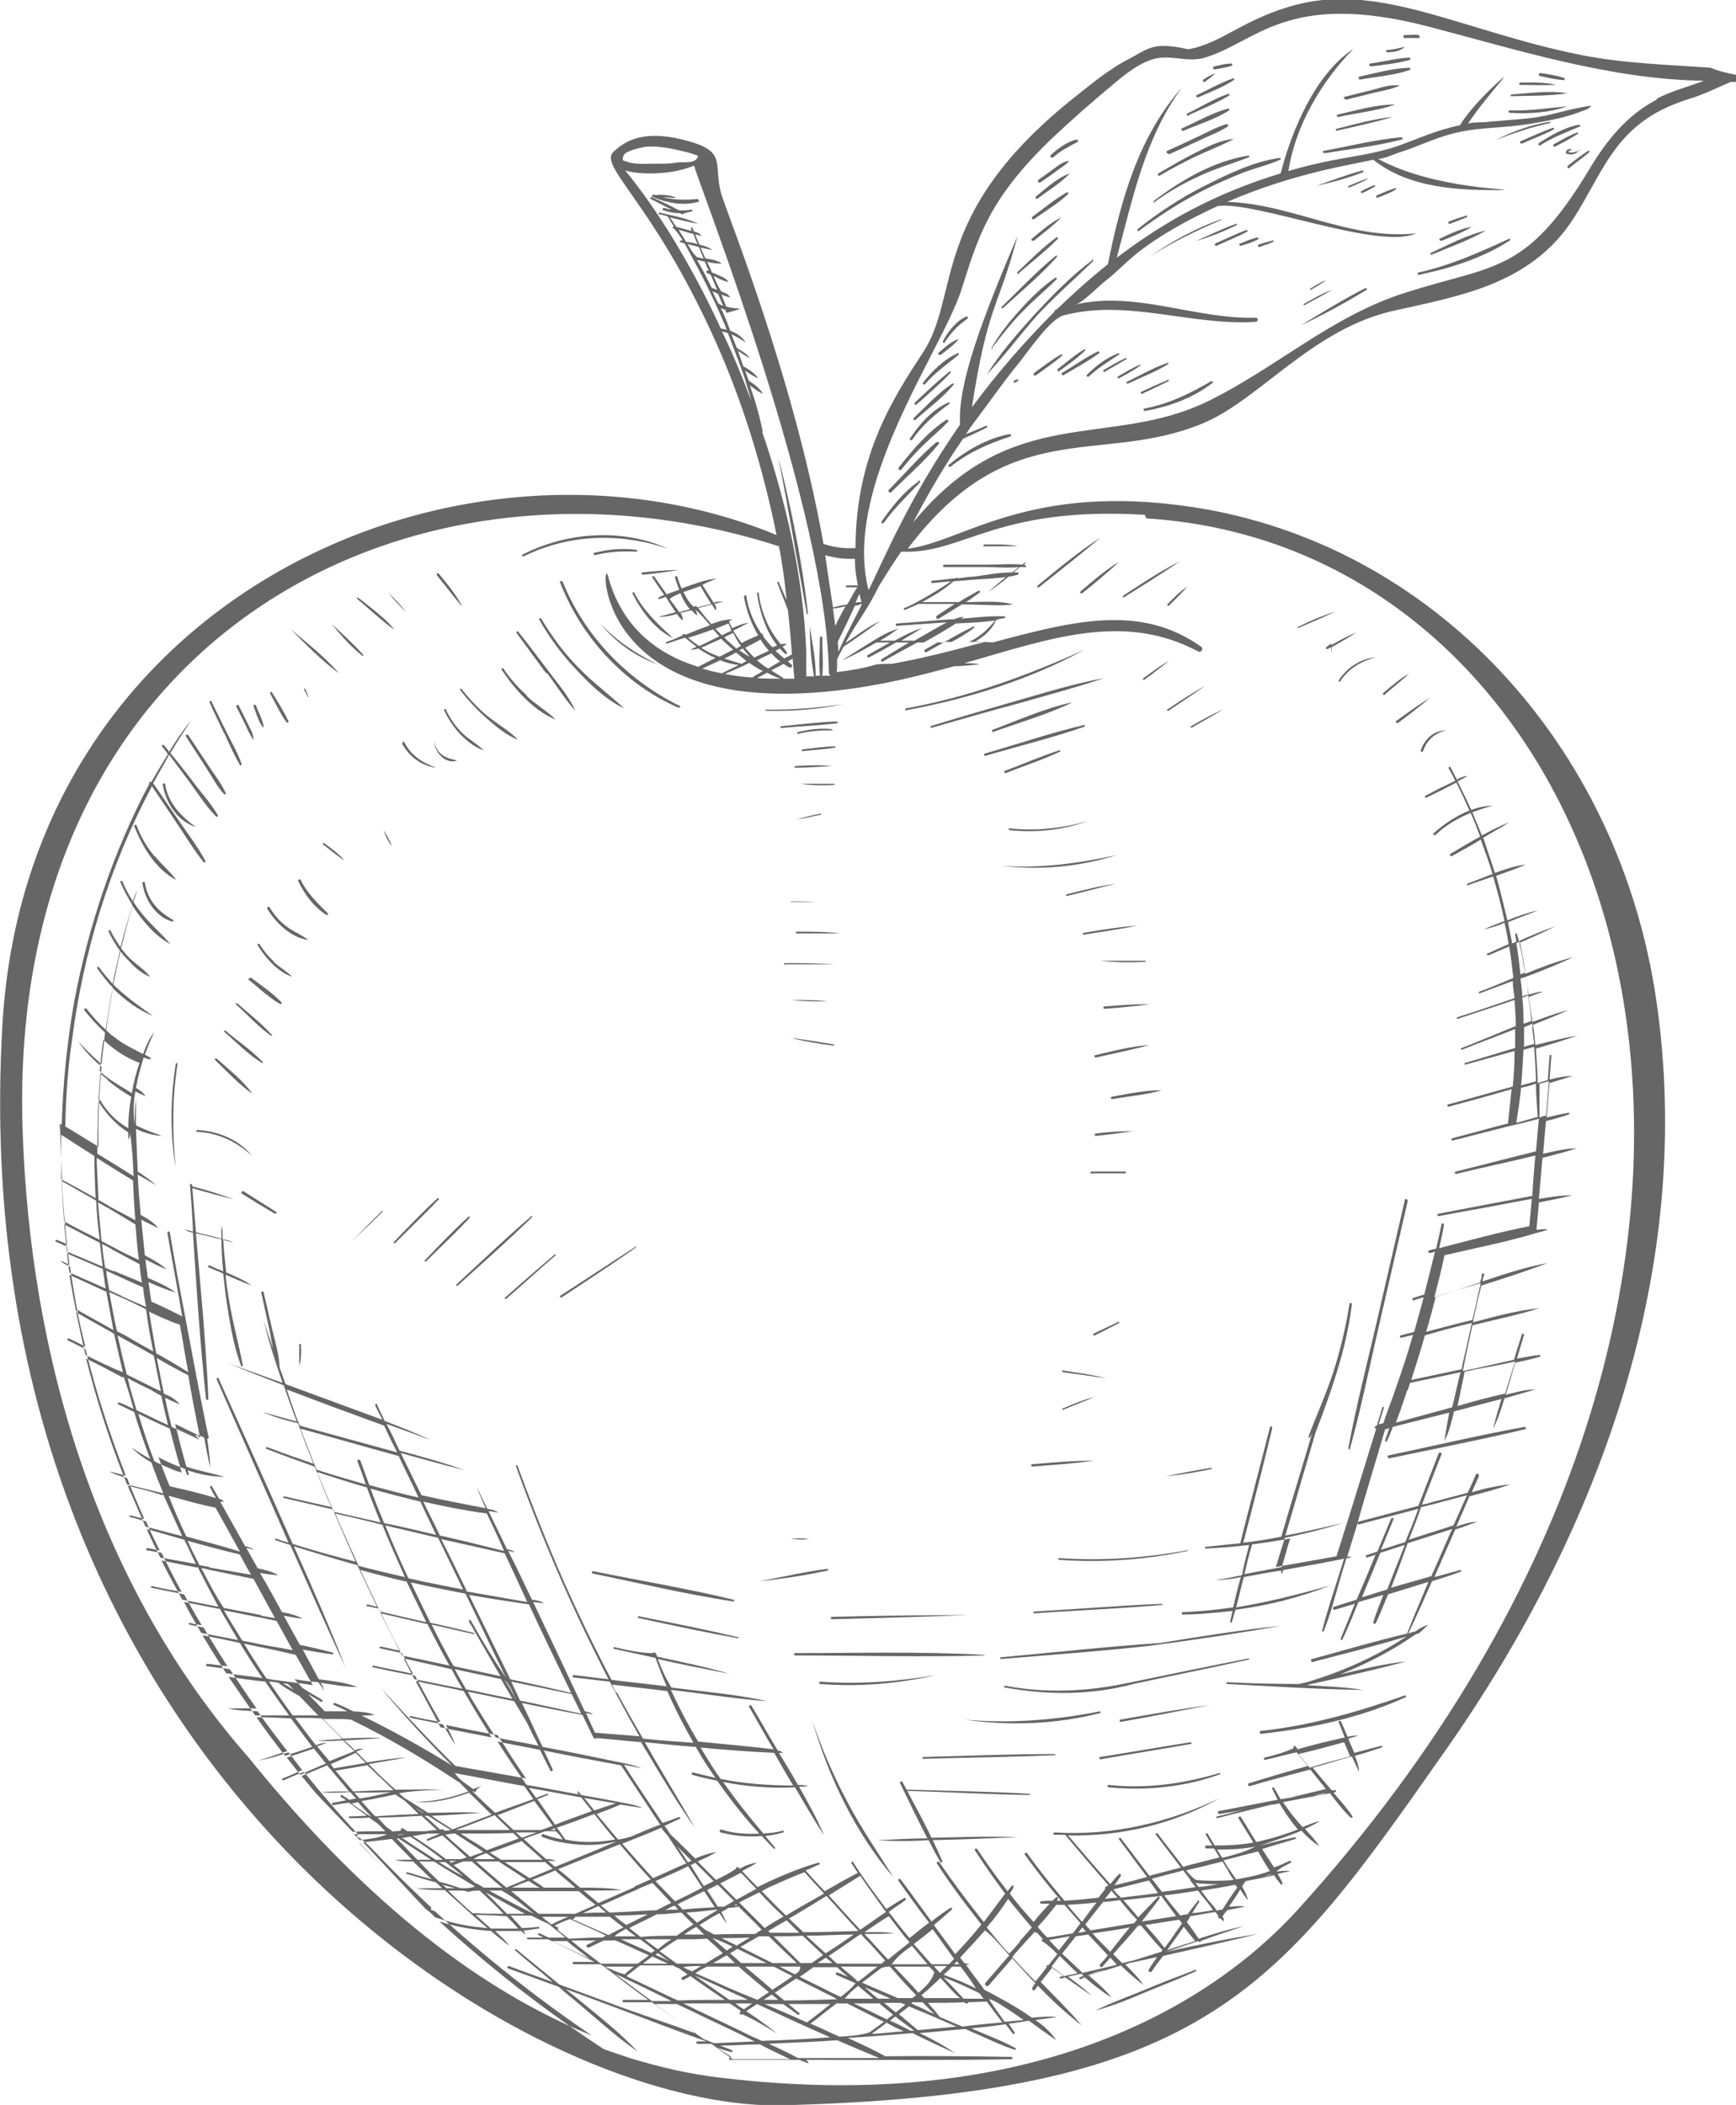 <?xml version="1.0" encoding="UTF-8"?><svg id="Layer_2" xmlns="http://www.w3.org/2000/svg" viewBox="0 0 29.24 35.45"><g id="Layer_1-2"><path d="M29.24,1.26c-.15-.03-.29-.06-.43-.12-.72-.05-1.44-.07-2.16-.21-1.97-.39-3.35-1.21-4.78-.86-.91.23-1.3.67-1.86.76-.17-.04-.4-.08-.57-.04-.14.03-.27.12-.4.19-.38.19-.7.47-1.03.73-2.36,1.92-1.83,3.25-2.46,4.22-.49.75-1.14,1.73-1.14,3.3-.18.01-.36-.01-.54-.07-.49-2.78-1.62-5.55-1.72-5.89-.15-.53.13-.73-.66-.92-.77-.19-1.04.11-1.15.2-.28.24.64.83,1.69,3.15.48,1.06.82,2.18,1.05,3.31C7.75,6.82.45,10.05.04,17.27c-.72,12.56,9.01,18.44,13.33,18.18,6.98-.21,8.19-2,10.99-5.99,2.6-3.71,4.19-8.12,3.54-12.6-.63-4.36-3.8-7.71-7.81-8.32-2.78-.42-3.87.59-4.8.7,1.73-2.29,3.24-1.39,4.97-2.11.96-.4,1.85-1.6,3.23-1.9,1.08-.24,2.16-.43,2.88-1.36.42-.56.63-1.25,1.17-1.72.29-.25.6-.39.96-.5.22-.07.44-.18.65-.27.03,0,.06,0,.09,0,0-.03,0-.07,0-.1ZM14.52,10.17c-.09.19-.29.55-.4.81,0-.09-.01-.16-.01-.17.1-.2.2-.41.29-.61.04,0,.08-.02.12-.03,0,0,0,0,0,0ZM14.07,10.55s-.02-.13-.04-.3c.07-.01.14-.02.21-.04-.06.11-.12.22-.17.33ZM14.51,10.14s-.07,0-.1.01c.02-.05.04-.1.07-.15,0,.05.02.09.03.14ZM14.4,9.4c0,.19.02.31.05.46-.06,0-.13,0-.19,0-.02,0-.02.03,0,.03.06,0,.12,0,.18,0-.06.09-.11.19-.17.29-.08.01-.16.03-.24.05-.05-.33-.12-.79-.13-.88.17.05.34.07.51.06ZM10.49,2.68s0-.08.06-.11c.11-.06.31-.1.35-.1.18-.01.36.02.53.06.09.02.18.04.26.07.06.02.09.02.04.08-.07.08-.26.04-.35.06-.17.03-.33.01-.49.02-.14,0-.24,0-.37-.05-.01,0-.02,0-.03-.02ZM12.16,5.58s.07.02.1.03c.07.18.14.37.21.55.03.1.06.16.08.23.04.15.08.25.1.35-.15-.4-.31-.79-.49-1.16ZM12.85,7.29c-.05-.27-.13-.54-.22-.8.07.05.14.11.22.14-.06-.1-.15-.16-.24-.22-.03-.08-.04-.12-.06-.17.07.05.14.1.22.13-.06-.09-.16-.15-.25-.2-.03-.09-.06-.17-.09-.26.07.04.13.09.2.12-.06-.08-.14-.12-.22-.17-.03-.08-.06-.15-.09-.23.08.04.16.08.24.14-.06-.1-.15-.16-.26-.2-.02-.05-.04-.11-.06-.16-.03-.07-.06-.15-.1-.22.03.01.05.02.08.03,0,.02.01.03.02.05.09-.03.16-.04.23-.07-.09-.01-.16-.01-.24-.04-.03-.07-.05-.13-.08-.2.05.02.1.04.15.05-.04-.07-.1-.08-.15-.1-.06-.09-.09-.17-.13-.26.03.01.06.02.08.04.05.02.11.05.17.06-.04-.07-.1-.08-.16-.11-.04-.02-.08-.04-.12-.05-.02-.06-.05-.12-.08-.18.08.02.17.03.25.03-.08-.06-.18-.07-.28-.09-.03-.06-.05-.12-.08-.18.06.01.13.03.2.04-.07-.05-.14-.07-.22-.09-.02-.06-.05-.11-.07-.17.04,0,.07.02.11.02-.04-.04-.08-.06-.13-.07-.01-.03-.02-.05-.04-.08-.02.03-.01.05,0,.07-.09-.02-.17-.05-.26-.07-.04-.06-.07-.11-.11-.16.16.04.32.08.48.11-.16-.08-.34-.12-.52-.16-.05-.01-.09-.02-.13-.03-.02,0-.03.03,0,.03.05.01.1.02.14.04.03.05.06.11.1.16-.02,0-.03.03,0,.04.07.07.11.14.15.2-.05-.01-.06.02-.04.03.02,0,.04.01.07.02.24.43.47.88.66,1.33.02.04.03.08.05.12-.03,0-.06-.01-.1-.02-.49-1.06-1.06-1.99-1.61-2.66.21.07.75.09,1.16-.08.13.44,2.24,5.81,2.27,8.53,0,.03.01.05.03.06-.05,0-.09,0-.14,0,.02-.21,0-.43,0-.64,0-.03-.04-.03-.04,0,0,.21-.02.43,0,.64-.02,0-.04,0-.07,0,0-.28-.06-.56-.1-.83,0,.28.02.56.07.84-.04,0-.09,0-.13,0,0-.14,0-.28,0-.42-.05-1.24-.33-2.5-.75-3.72ZM11.77,4.16c.03.06.05.12.08.19-.04,0-.07-.01-.11-.02-.07-.06-.11-.14-.16-.22.06.02.13.03.19.05ZM11.55,4.06c-.04-.06-.08-.13-.12-.19.08.02.16.05.25.07.02.06.04.11.07.17-.06-.02-.13-.03-.2-.04ZM11.87,4.4c.02.05.04.11.07.16-.04-.02-.06.03-.03.04.02,0,.04.02.06.03.04.08.07.17.11.25-.03-.01-.06-.02-.09-.03-.08-.16-.16-.32-.25-.47.04,0,.09.02.14.03ZM12.09,4.94c.03.07.06.14.09.21-.03-.01-.05-.02-.08-.04-.04-.07-.07-.14-.1-.2.03.01.06.02.09.04ZM13.18,11.41c-.06-.04-.13-.08-.19-.12.07-.04.14-.07.21-.11.03.02.06.05.1.06.03.02.06-.03.03-.05-.02-.02-.04-.03-.06-.05.03-.02.06-.03.08-.05.01.11.02.23.03.34-.06,0-.13,0-.19,0,0,0,0-.02,0-.02ZM12.7,11.07c-.07-.07-.11-.12-.15-.16.09-.05.18-.09.26-.14.04.07.09.13.14.19-.09.04-.17.08-.26.12ZM12.99,11s.09.1.15.14c-.07.04-.14.08-.2.12-.07-.04-.13-.09-.19-.14.08-.04.16-.08.25-.12ZM12.62,11.06s-.1-.06-.17-.11c.02,0,.04-.02.06-.03.04.05.07.09.11.13ZM12.58,11.13s-.06.03-.09.05c-.1-.03-.2-.06-.29-.09.07-.03.14-.07.2-.1.06.05.12.1.18.15ZM12.4,10.92s-.07-.06-.1-.09c-.04-.03-.07-.06-.1-.1.05-.02.1-.05.15-.07.04.08.08.15.13.22-.02.01-.05.02-.07.04ZM12.16,10.7s-.07-.07-.11-.11c.07-.03.15-.06.22-.09.02.04.03.08.05.12-.05.03-.11.05-.16.08ZM12.11,10.72c-.11.05-.22.11-.33.16-.07-.04-.13-.09-.19-.14.14-.04.28-.09.42-.14.04.04.07.08.11.12ZM12.15,10.76s.08.08.13.12c.02.02.05.04.07.06-.08.04-.15.08-.23.12-.05-.02-.1-.04-.15-.06-.06-.03-.11-.06-.16-.09.11-.05.22-.1.33-.15ZM12.44,11.2c-.09.05-.19.09-.28.14-.11-.02-.23-.05-.33-.08.1-.05.2-.09.3-.14.1.04.21.07.32.08ZM12.63,11.17c.07.05.15.1.22.13-.06.04-.12.07-.18.11-.16-.01-.31-.03-.46-.06.14-.06.28-.12.42-.19ZM12.92,11.33c.1.05.16.08.23.1-.13,0-.27,0-.4-.01.06-.03.11-.06.17-.09ZM19.31,8.73c8.23.52,12.24,12.74,2.55,23.43-1.48,1.63-4.52,3.46-9.73,2.83-.52-.06-1.03-.18-1.52-.33-.15-.05-.3-.1-.44-.15-.98-.64-1.9-1.36-2.77-2.15.28.09.57.14.87.16.1.09.21.17.31.25-.07-.1-.16-.17-.24-.25.15,0,.29,0,.44,0,.02.02.04.04.06.06,0-.03-.01-.05-.02-.07.08,0,.16-.02.25-.03.02,0,.01-.04,0-.03-.09.01-.19.02-.28.02-.06-.07-.13-.14-.19-.21.12,0,.23,0,.35,0,.1.05.19.1.29.14.09.08.19.15.28.23-.09,0-.18,0-.28,0-.05-.02-.1-.05-.15-.07-.02-.01-.04.02-.02.03.03.01.06.03.08.04-.09,0-.18,0-.26,0-.02,0-.02.03,0,.03.11,0,.22,0,.34,0,.26.12.52.25.78.38-.12,0-.24,0-.35,0-.02,0-.02.04,0,.04.14,0,.29,0,.44,0,.02,0,.03.02.05.02.14.11.29.22.43.33.11.08.22.17.34.25-.14,0-.28,0-.42,0-.02,0-.02.04,0,.04.16,0,.32,0,.48,0,.25.18.5.36.75.53-.41-.15-.83-.29-1.25-.44-.35-.13-.71-.26-1.06-.39-.24-.2-.48-.39-.72-.59-.02-.01-.04,0-.02.02.21.18.42.35.63.53-.25-.09-.5-.18-.74-.27-.02,0-.04.03-.01.04.28.1.57.21.85.31.1.09.21.18.31.26.33.28.66.58,1.02.83-.31-.33-.66-.6-1-.88-.07-.06-.14-.11-.21-.17.31.11.62.23.92.34.48.18.97.37,1.45.54-.05,0-.1,0-.15,0-.03,0-.03.04,0,.04.08,0,.16,0,.23,0,.11.08.23.15.34.22-.05,0-.05.05-.02.05.39,0,.77,0,1.16,0,.05.02.11.04.16.06-.01-.04-.03-.05-.05-.06,1.15,0,2.3.01,3.46-.01.03,0,.03-.04,0-.04-.71-.01-1.42-.02-2.12-.01-.21-.12-.42-.21-.63-.31.36-.02.72-.05,1.09-.08.24.12.48.23.72.34-.19-.13-.39-.24-.6-.34.26-.02.51-.05.77-.07.04.02.07.03.11.05.24.1.47.22.72.3.02,0,.03-.02.01-.03-.24-.13-.49-.22-.74-.33.19-.02.39-.04.58-.07.04.05.08.11.12.16.01.01.04,0,.03-.02-.03-.05-.07-.1-.1-.15.11-.01.23-.03.34-.05.15.11.3.22.46.33-.09-.14-.22-.25-.35-.34.12-.02.24-.03.36-.05-.14-.02-.28,0-.42.01-.17-.12-.35-.23-.52-.32-.09-.05-.18-.1-.28-.15-.1-.14-.21-.28-.31-.42h.06s-.06-.03-.09-.03c-.02-.03-.04-.06-.07-.09.14-.15.28-.3.42-.46.12.09.22.21.33.33.03.03.05.06.08.09-.13.15-.27.31-.4.46-.03.03.02.08.05.05.13-.15.26-.3.4-.46.13.14.25.28.39.42-.02.02-.03.04-.05.07-.02.03.02.07.04.04.02-.02.03-.04.05-.07.23.24.48.47.74.67-.22-.26-.46-.49-.69-.73.06-.08.13-.16.19-.24.07.05.13.09.2.14-.02,0-.04,0-.06.01-.02,0-.01.03,0,.03.03,0,.06-.01.08-.02.15.1.3.21.45.31-.13-.12-.26-.22-.4-.32.07-.02.14-.03.22-.05.01.01.03.02.04.04-.02,0-.04.01-.06.02-.02,0-.01.04,0,.03.03,0,.05-.02.08-.03.14.12.29.24.45.34-.11-.14-.24-.25-.38-.37.18-.06.36-.11.54-.17.12.12.25.23.38.33-.09-.13-.2-.24-.31-.35.02,0,.05-.01.07-.02.16-.03.31-.07.47-.1-.05.07-.1.14-.14.21-.02.03.03.06.05.03.06-.09.12-.17.19-.26.53-.12,1.07-.24,1.6-.37-.52.08-1.04.19-1.55.3.19-.06.36-.12.54-.18.03.03.06.01.04,0,.24-.09.48-.17.73-.25-.26.05-.51.13-.76.21-.06-.09-.13-.19-.2-.28.02-.03.04-.06.06-.1.14-.02.28-.05.42-.07.02.02.03.04.05.06-.02.03.02.06.04.05.02.02.03.03.05.05.01-.04,0-.06-.02-.08.02-.04.05-.07.08-.11.1-.02.2-.04.3-.06-.09-.02-.18,0-.27,0,.07-.1.13-.19.19-.29.04.06.08.13.13.18-.02-.09-.06-.16-.1-.23.02-.03.04-.06.06-.09.16-.03.32-.06.48-.1.03.05.07.1.11.15.01.02.04,0,.03-.02-.02-.05-.05-.1-.08-.15.07-.02.14-.03.21-.05-.08-.01-.16,0-.23.01.07-.07.15-.1.24-.15.02-.01,0-.04-.02-.03-.09.04-.17.08-.26.11-.07-.11-.14-.21-.2-.31.18-.06.37-.11.56-.17.02,0,.01-.03,0-.03-.2.04-.39.09-.59.14.22-.08.46-.15.69-.25.09.1.19.19.3.26-.07-.11-.16-.2-.24-.29.09-.04.17-.08.25-.13-.1.02-.19.06-.29.1-.12-.13-.23-.27-.33-.42.26-.05.53-.1.79-.15.11.14.22.29.35.41.01.01.04,0,.03-.02-.09-.14-.21-.27-.32-.4.06-.01.05-.04.03-.04-.02,0-.04,0-.06,0-.04-.05-.08-.09-.12-.14-.07-.08-.13-.16-.2-.24.22-.06.44-.13.66-.19.04.09.08.17.12.26,0-.1-.04-.19-.07-.27.15-.04.3-.09.45-.14.02,0,.01-.04,0-.03-.15.04-.31.08-.46.12-.03-.08-.07-.16-.1-.24.06-.02.11-.03.17-.05-.07,0-.12,0-.18.02-.04-.08-.07-.17-.11-.25-.01-.03-.06-.02-.04.01.03.08.07.17.1.25-.26.06-.53.12-.79.2-.01-.02-.03-.03-.04-.05-.02-.02-.04,0-.03.03-.15.07-.32.12-.49.16-.02,0-.01.04,0,.04.18-.04.36-.09.54-.13.06.08.13.16.19.23-.33.09-.66.19-.99.29-.03,0-.02.06.01.05.34-.1.68-.19,1.02-.28.06.08.13.16.19.24.03.03.05.06.07.09-.21.05-.42.1-.62.15-.05,0-.09.02-.14.02-.04-.06-.07-.13-.11-.19-.01-.02-.05,0-.03.02.03.06.06.12.09.18-.33.06-.66.13-.99.19-.03,0-.02.05.01.05.13-.02.26-.04.39-.07-.14.04-.29.08-.43.11-.02,0-.01.04,0,.03.3-.08.61-.15.92-.23.04,0,.09-.01.13-.02.09.15.19.3.31.44-.23.09-.46.16-.7.21-.09-.14-.17-.28-.26-.42-.01-.02-.05,0-.04.02.08.14.17.27.25.41-.21.04-.43.05-.65.05-.04-.07-.08-.13-.12-.2-.01-.02-.04,0-.03.02.04.06.07.12.11.18-.03,0-.06,0-.1,0-.03,0-.03.05,0,.05.04,0,.09,0,.13,0,.03.05.06.1.09.15-.12.03-.23.06-.35.09-.09.02-.17.04-.26.07-.14-.19-.29-.37-.43-.56-.01-.02-.05,0-.03.02.14.18.28.37.42.55-.18.05-.35.09-.53.14-.16-.21-.32-.42-.48-.63-.01-.02-.05,0-.03.02.16.21.31.42.47.63-.18.05-.37.1-.55.14.04-.05.07-.1.11-.16.01-.02-.02-.04-.03-.03-.05.05-.1.11-.15.17-.24-.27-.47-.54-.71-.82.89.02,1.78-.19,2.56-.63-.87.42-1.83.64-2.79.58-.02,0-.02.04,0,.04.06,0,.12,0,.18,0,.24.28.48.57.73.85-.07.03-.07.06-.05.06-.04.05-.08.1-.12.15-.19.02-.38.04-.57.05-.22-.26-.43-.52-.63-.8-.02-.02-.05,0-.04.02.19.27.4.53.61.78-.02,0-.04,0-.07,0,.04-.05,0-.07-.01-.06-.02.02-.04.04-.06.06-.06,0-.12,0-.19.01-.03,0-.03.04,0,.04.05,0,.09,0,.14,0-.09.1-.19.2-.27.31-.14-.16-.28-.31-.4-.48.02-.04.05-.07.06-.11.01-.02-.02-.04-.03-.02-.02.03-.05.06-.07.09-.18-.23-.35-.47-.51-.71-.02-.02-.05,0-.04.02.16.25.33.49.51.73-.12.16-.24.32-.36.48-.26-.33-.51-.66-.75-1.01-.02-.02-.05,0-.04.02.23.36.49.7.75,1.03-.15.19-.29.34-.44.5-.12-.16-.24-.33-.36-.49.1-.08.2-.17.3-.26.02-.01,0-.04-.02-.03-.11.07-.22.15-.32.23-.17-.23-.34-.47-.52-.71-.02-.02-.05,0-.04.02.17.24.34.48.52.71-.11.08-.22.17-.33.26-.02-.02-.03-.04-.05-.06-.1-.12-.2-.25-.3-.38.09-.07.19-.13.28-.2.02-.02,0-.05-.03-.03-.1.06-.2.12-.29.18-.2-.26-.39-.52-.56-.79-.01-.02-.04,0-.03.02.04.05.07.11.11.16-.19.1-.37.2-.56.31-.11-.12-.22-.23-.32-.35.08-.03.15-.07.23-.1.02,0,0-.04-.01-.03-.09.02-.17.05-.26.08-.28.1-.53.21-.77.33-.09-.09-.18-.18-.26-.27.08-.04.17-.09.25-.14-.1.01-.2.05-.29.1-.04-.05-.07-.02-.06,0-.1.07-.22.13-.34.19-.1-.1-.21-.21-.31-.31.11-.05.22-.1.32-.16-.13.02-.25.06-.36.11-.14-.14-.28-.28-.42-.41-.03-.05-.06-.1-.1-.14.09-.04.17-.08.26-.12.02,0,0-.04-.01-.03-.09.03-.18.07-.28.1-.22-.33-.44-.65-.65-.98.1.02.2.04.3.06-.1-.04-.21-.07-.32-.09-.48-.1-.91-.19-1.35-.27-.12-.25-.23-.5-.35-.74.34.07.68.14,1.02.2.06.12.11.23.17.35.03.07.06.06.06.04.25.02.51.05.76.07.03.06.06.11.1.17.26.44.52.87.81,1.28-.28-.49-.57-.96-.85-1.45.29.03.58.06.86.08.1.18.21.35.33.52-.13-.03-.26-.06-.38-.09-.02,0-.03.03-.01.04.14.04.28.07.42.1.22.31.45.61.71.89-.21.01-.43,0-.64-.07-.03,0-.04.04-.01.05.23.06.46.08.69.06.07.07.13.14.2.21.02.01.04,0,.02-.02-.05-.06-.11-.13-.16-.19.1-.01.2-.03.3-.06.02,0,.01-.04,0-.03-.11.03-.22.04-.33.05-.24-.28-.47-.57-.68-.87.4.08.8.11,1.21.09.16.27.32.55.49.81-.12-.29-.27-.55-.42-.82.05,0,.1,0,.15-.01-.06-.02-.11-.02-.17-.02-.1-.18-.21-.36-.32-.54.02,0,.05,0,.07,0-.03-.03-.06-.03-.09-.04-.15-.25-.29-.5-.44-.75-.02-.03-.06,0-.04.02.14.24.27.48.41.71-.42-.05-.85-.09-1.27-.13-.17-.28-.32-.57-.46-.87.54.06,1.08.15,1.62.19-.53-.12-1.07-.16-1.61-.23-.1-.16-.17-.32-.23-.48.4.09.8.17,1.21.25-.4-.12-.81-.2-1.22-.29,0-.02-.02-.04-.03-.06,0-.02-.04-.01-.04,0-.21,0-.43-.05-.65-.1-.02,0-.03.03,0,.03.23.05.46.1.69.15.06.16.12.32.19.48-.31-.04-.62-.07-.93-.11-.38-.72-.73-1.46-1.04-2.21-.19-.46-.37-.92-.54-1.39,0-.02-.04-.01-.03,0,.44,1.23.96,2.43,1.56,3.59-.2-.02-.39-.05-.59-.07-.02,0-.02.03,0,.04.2.02.41.05.61.07.16.31.33.62.5.92-.25-.02-.5-.04-.75-.06-.05-.11-.1-.22-.15-.33.04,0,.08.02.12.02-.04-.03-.09-.04-.14-.05-.29-.62-.58-1.23-.87-1.84.06,0,.12.02.18.02-.06-.04-.13-.05-.2-.06-.13-.27-.26-.55-.4-.82.04,0,.07.02.11.02-.04-.03-.08-.04-.13-.05l-.31-.64c.05,0,.11.02.16.02-.06-.04-.12-.05-.18-.06-.06-.12-.12-.24-.18-.37.04.12.1.24.15.36-.36-.07-.73-.14-1.08-.22-.03-.06-.06-.12-.09-.18-.09-.18-.17-.35-.26-.53.36.1.72.2,1.08.29-.36-.13-.73-.23-1.1-.33-.07-.15-.14-.3-.22-.45.25.09.5.18.74.27-.25-.12-.51-.22-.77-.32-.04-.09-.09-.18-.13-.28,0-.02-.04,0-.03.02.04.08.08.16.12.24-.54-.2-1.09-.4-1.63-.6-.03-.09-.07-.19-.1-.28-.01-.22-.07-.42-.12-.62-.05-.22-.1-.43-.15-.65,0-.02-.04-.01-.04.01.05.21.09.42.14.63.02.11.04.22.06.32-.05-.16-.11-.32-.16-.48.09.36.2.7.32,1.05-.3-.11-.61-.22-.91-.33.31.13.62.25.93.37.07.21.14.41.22.61-.19-.05-.39-.11-.58-.16.19.08.39.14.6.19.08.23.17.45.26.68-.26-.09-.52-.18-.78-.28-.02,0-.03.03-.01.03.27.11.54.2.81.3.09.23.18.45.28.68-.27-.06-.53-.12-.79-.18-.02,0-.03.03,0,.03.27.06.55.13.82.19.12.29.25.59.38.88-.36-.09-.71-.19-1.06-.3-.41-.93-.83-1.86-1.25-2.79,0-.02-.04,0-.03.02.4.92.81,1.83,1.21,2.75-.07-.02-.14-.04-.21-.07-.02,0-.03.03,0,.03.08.03.16.05.24.08.31.69.61,1.38.93,2.06-.27-.69-.57-1.37-.87-2.04.35.11.71.22,1.07.32.11.23.22.47.33.7-.05-.01-.11-.03-.16-.04-.02,0-.03.03,0,.03.06.01.13.03.19.04.12.24.23.48.36.71-.11-.02-.22-.05-.33-.07-.02,0-.03.03,0,.03.12.03.24.05.36.08,0,.02.02.04.03.05.05.1.1.2.16.3-.22-.05-.45-.09-.67-.14-.02,0-.03.03,0,.03.23.05.47.1.7.14.14.26.28.52.43.78-.17-.03-.33-.06-.5-.1-.02,0-.03.03,0,.03.18.04.36.07.54.11.07.12.14.24.21.35-.04-.12-.1-.23-.16-.34.29.06.58.12.87.17.1.15.19.3.29.45.06.09.12.18.19.28-.4-.07-.8-.14-1.19-.21-.43-.42-.84-.86-1.25-1.31.37.45.77.88,1.19,1.3-.52-.32-1.01-.59-1.52-.84.07,0,.15,0,.22-.01-.12-.05-.24-.05-.36-.06-.1-.05-.2-.1-.31-.14-.02,0-.04.02-.02.03.08.04.16.07.23.11-.04,0-.08,0-.12,0-.09,0-.18,0-.26,0-.09-.1-.19-.19-.28-.29.07.04.15.09.22.13.02.01.03-.02.02-.03-.11-.07-.22-.13-.33-.2-.05-.05-.09-.1-.14-.15.13.02.27.04.4.05.04.05.07.09.09.14,0-.05-.02-.09-.05-.13.21.03.41.07.62.07-.21-.08-.43-.1-.65-.13-.09-.17-.18-.33-.27-.5.17.03.33.06.5.08.02,0,.02-.03,0-.03-.18-.05-.36-.09-.55-.13-.09-.16-.18-.33-.27-.49.11.02.21.04.32.05-.11-.06-.23-.09-.35-.11-.12-.22-.24-.44-.37-.66.1.02.21.03.31.04-.11-.07-.23-.09-.35-.12-.06-.11-.13-.23-.19-.34.04,0,.08.02.12.03-.04-.04-.09-.05-.14-.06-.14-.25-.28-.5-.42-.75.02,0,.04,0,.06,0-.02-.03-.05-.04-.08-.05-.04-.07-.08-.14-.12-.21,0-.02-.04,0-.03.02.03.06.06.12.1.18-.25-.08-.52-.14-.78-.2-.07-.16-.13-.33-.19-.49.14.08.3.14.45.2,0,.03.02.06.03.09,0,.02.04.01.03,0,0-.02-.01-.05-.02-.07.2.07.41.11.62.11-.21-.06-.43-.1-.64-.17-.07-.24-.13-.48-.19-.72.16.08.32.16.49.23.03.17.06.33.1.5,0-.16-.03-.32-.05-.48.02,0,.04-.02.02-.04-.14-.67-.26-1.32-.38-1.96-.1-.52-.19-1-.27-1.48,0-.02-.04-.01-.04.01.08.47.17.94.25,1.41-.17-.09-.34-.17-.52-.25-.02-.11-.03-.22-.05-.33.15.07.31.13.46.18-.14-.11-.31-.18-.47-.25-.01-.1-.03-.2-.04-.31.12.06.24.12.36.17-.11-.1-.24-.17-.37-.24-.02-.2-.04-.4-.06-.6.1.05.19.1.29.14-.09-.1-.19-.16-.3-.22-.02-.23-.04-.45-.05-.68.1.06.21.12.31.18-.1-.09-.2-.16-.31-.23-.01-.24-.02-.48-.03-.72.14.07.29.11.44.12-.16-.06-.31-.11-.44-.18,0-.15,0-.29,0-.44-.02.14-.02.28-.02.42-.03-.2-.02-.38.01-.55.06.03.12.06.17.08-.04-.07-.1-.1-.16-.14.03-.17.08-.35.13-.51.03.01.06.02.1.03.02,0,.03-.02.01-.03-.03-.02-.06-.03-.09-.05.05-.13.1-.26.16-.38-.09.11-.14.24-.19.37-.15-.08-.31-.15-.45-.26-.06-.04-.12-.09-.17-.14.03-.24.07-.48.11-.71.2.2.43.37.68.47-.24-.17-.47-.33-.67-.53.04-.19.07-.37.12-.56.03.04.06.08.1.12.11.12.25.26.4.31-.11-.14-.26-.22-.37-.34-.04-.04-.08-.09-.12-.14.06-.24.12-.48.19-.72.17.26.38.51.64.65-.14-.17-.31-.31-.45-.48-.06-.07-.12-.15-.17-.23.02-.07.04-.13.06-.2-.03.06-.05.12-.07.19-.07-.11-.13-.22-.18-.34-.01-.02-.04,0-.03.02.05.12.12.25.2.38-.07.24-.14.47-.2.71-.06-.09-.12-.18-.17-.28-.01-.02-.04,0-.03.02.05.11.12.22.19.32-.04.19-.09.37-.12.56-.08-.09-.16-.18-.23-.28-.01-.02-.05,0-.03.02.08.11.16.22.26.32-.05.24-.08.47-.12.71-.12-.11-.22-.22-.32-.35-.02-.02-.05,0-.04.02.1.13.22.26.35.38-.02.17-.04.35-.06.53-.14-.12-.27-.25-.39-.38.11.16.24.3.39.42-.04.45-.06.9-.05,1.35-.19-.11-.37-.23-.56-.34.01-.48.04-.96.11-1.43.19-1.5.64-2.97,1.35-4.3.14.21.29.43.43.64.14.21.28.44.44.64.01.01.04,0,.03-.02-.12-.23-.29-.45-.44-.67-.15-.21-.29-.43-.44-.64.09-.16.18-.32.27-.48.12.16.23.31.35.47.14.19.27.4.44.57.01.01.04,0,.03-.02-.12-.21-.29-.39-.43-.58-.12-.16-.24-.31-.37-.47.12-.2.24-.38.35-.55-.14.17-.26.35-.37.53-.03-.04-.06-.08-.09-.11-.01-.02-.04,0-.03.02.03.04.06.08.1.13-.1.16-.19.31-.28.47-.02-.01-.05,0-.03.02-.61,1.15-1.03,2.4-1.27,3.68-.12.68-.19,1.38-.21,2.07-.03-.02-.05,0-.03.02.02.51.03,1.01.07,1.5.02.18.03.34.05.49-.06-.02-.12-.05-.17-.07-.02,0-.04.02-.02.03.07.03.13.06.19.08.01.1.03.21.04.31-.05-.02-.1-.05-.15-.07.04.05.1.07.16.1.03.23.07.45.11.68.04.22.09.45.15.67-.09-.05-.18-.09-.28-.14-.02,0-.04.02-.02.03.1.05.2.1.3.15.18.73.41,1.44.68,2.13-.09-.02-.19-.05-.28-.07.09.05.19.08.3.11.09.23.19.46.29.69-.08-.02-.16-.04-.23-.06-.02,0-.03.02,0,.03.09.02.17.05.26.07.07.17.15.33.23.49-.07-.01-.14-.03-.2-.04-.03,0-.04.03-.01.04.08.01.16.03.24.04.11.22.22.44.34.66-.17-.03-.34-.06-.5-.1-.02,0-.03.03,0,.03.18.04.36.07.54.11.02.03.03.06.05.09.08.14.16.29.25.43-.07-.01-.13-.02-.2-.04-.02,0-.03.03,0,.03.08.02.15.03.23.05.13.22.26.43.4.65-.11-.01-.23-.03-.34-.04-.02,0-.03.04,0,.04.13.02.25.03.38.05.15.22.3.45.45.66-.16,0-.32,0-.48,0,.17.04.34.04.5.05.16.23.33.45.5.67-.16.05-.32.11-.49.16.17-.03.34-.08.51-.14.08.1.15.2.23.3-.11.05-.22.1-.33.14-.02,0,0,.04.02.03.11-.05.23-.1.34-.14.29.36.6.72.92,1.06-.04,0-.03.05,0,.04.12.08.21.18.29.26.3.32.62.63.94.93-.01,0-.02.03,0,.04.02,0,.04.01.06.02.83.76,1.71,1.46,2.64,2.09-2.3-.93-4.23-2.76-5.78-4.68C1.64,26.7.5,22.85.38,19,.12,10.72,6.93,7.21,13.12,9.2c.06.3.1.61.13.91-.04-.1-.09-.2-.13-.3,0-.02-.04-.01-.03,0,.06.15.12.31.18.46.03.25.05.5.07.75-.04.02-.09.05-.13.07-.05-.04-.1-.09-.15-.13.02-.01.05-.02.07-.04.03.03.06.06.09.09.02.01.05,0,.03-.03-.02-.03-.04-.06-.07-.09.02-.01.05-.03.07-.04-.04-.02-.07,0-.1,0-.08-.1-.15-.2-.21-.32-.08-.17-.14-.35-.16-.54,0-.02-.03-.01-.03,0,.04.3.15.64.34.88-.03.01-.05.02-.08.03-.06-.06-.11-.12-.16-.19.01-.04,0-.03-.02-.03-.13-.19-.22-.39-.26-.64,0-.03-.04-.01-.04.01.04.22.12.45.24.65-.09.04-.19.08-.28.13-.05-.07-.1-.14-.14-.21.09-.04.17-.09.26-.13-.1.01-.19.05-.28.09-.02-.04-.04-.08-.05-.12.02-.01.04-.02.06-.03-.13,0-.25.04-.36.08-.08-.09-.15-.18-.22-.27.08-.02.15-.04.23-.06.02.03.04.07.07.1.01-.05,0-.08-.03-.11.05-.01.11-.03.16-.04-.06,0-.12,0-.17.02-.06-.1-.13-.2-.19-.3.07-.04.16-.07.24-.11-.21.03-.4.1-.59.17-.03-.06-.05-.13-.07-.19,0-.03-.05-.02-.04.01.02.06.04.13.07.2-.07.03-.14.05-.21.08-.07-.1-.14-.2-.21-.3-.01-.02-.05,0-.03.02.07.1.13.2.2.29-.03.01-.06.02-.09.04-.02,0-.01.04,0,.03.04-.01.07-.02.11-.04.01.02.03.04.04.06.04.06.08.13.13.2-.1.03-.19.05-.29.08.11,0,.21-.02.31-.05.03.04.06.08.1.11,0-.05-.01-.09-.04-.13.06-.01.12-.03.19-.04.03.03.06.06.09.09,0-.05-.01-.08-.03-.11.1.09.17.18.25.27-.14.05-.27.1-.41.16-.04-.03-.07,0-.05.01-.09.04-.18.08-.27.11-.02,0-.01.04,0,.03.1-.03.2-.07.31-.1.06.05.12.1.19.15-.03.02-.06.03-.1.05.05,0,.09,0,.13-.02.09.06.19.12.29.16-.1.05-.19.1-.29.15-.71-.22-1.29-.68-1.52-1.53-.11-.41-.28,2.4,3.85,1.93.72-.08,1.37-.24,1.98-.41.14,0,.28-.02.43-.03-.08-.02-.17-.02-.26-.02,1.49-.43,2.69-.86,3.94-.2.05.03.1-.05.05-.08-1.02-.72-2.13-.44-3.51-.07-.1-.01-.2-.01-.29-.02.15-.08.28-.2.35-.36.05-.02.09-.02.14-.03.02,0,.01-.03,0-.03-.24-.01-.49.02-.73.04.02-.01.03-.02.04-.03-.06,0-.11.02-.16.04-.02,0-.04,0-.06,0-.3.02-.6.05-.9.07-.03,0-.03.05,0,.04.28-.02.56-.04.84-.06-.19.1-.37.21-.55.31-.07,0-.15,0-.22,0,.12-.07.23-.14.35-.21-.17.05-.32.13-.46.21-.08,0-.16,0-.25,0,.11-.06.21-.13.31-.2-.15.04-.29.12-.42.2-.2.12-.36.23-.53.33.2-.08.39-.19.58-.3.08,0,.15,0,.23,0-.12.07-.25.14-.37.21-.03.01,0,.06.02.04.15-.08.3-.16.45-.25.07,0,.15,0,.22,0-.15.09-.31.19-.46.28-.03.02,0,.06.02.04.19-.11.38-.21.58-.32.08,0,.16,0,.25,0,.03,0,.06,0,.09,0-.07.04-.14.08-.21.12-.03.02,0,.06.03.04.1-.06.2-.11.3-.17.23,0,.45,0,.68,0-.49.13-1.01.27-1.57.37-.09,0-.17,0-.26.01-.23.07-.44.1-.67.13.01-.02.01-.11.01-.22.04-.08.07-.14.11-.21.21-.14.41-.28.61-.43-.21.1-.39.24-.58.37.22-.4.36-.54.57-.97.12-.19.24-.39.37-.57,1.05.05,1.58-.77,4.1-.62ZM1.62,20.23c.01.22.03.43.06.65-.2-.1-.4-.2-.6-.31-.02-.23-.03-.45-.04-.68.19.11.39.22.58.33ZM1.03,19.86c0-.25,0-.5,0-.75.19.12.37.24.56.36,0,.24.01.48.02.71-.19-.11-.39-.22-.58-.32,0,0,0,0,0,0ZM1.81,18.19c.12.1.26.2.4.28-.03.18-.05.35-.05.53-.19-.11-.35-.26-.47-.47-.01-.02-.04,0-.03.02.12.2.29.39.5.52,0,.04,0,.08,0,.12.03-.04.03-.07.03-.11.04.26.05.5.06.73-.2-.13-.41-.26-.61-.38,0-.45.01-.9.05-1.35.04.04.09.07.13.11ZM1.68,18.04c.02-.18.03-.35.06-.53.18.17.39.31.61.39-.06.17-.1.34-.13.51-.14-.09-.29-.17-.42-.27-.04-.03-.08-.06-.12-.1ZM3.31,24.19s.03.04.05.06c-.15-.08-.31-.15-.47-.22-.04-.16-.08-.33-.11-.49.08.04.17.08.25.11-.08-.09-.17-.14-.27-.18-.04-.2-.08-.4-.12-.6.17.1.35.2.53.29.06.35.13.71.2,1.06-.02-.02-.03-.03-.05-.05-.01-.01-.03,0-.02.02ZM2.56,23.42c.05.03.11.06.16.09,0,.02,0,.04.01.06.03.15.07.29.1.43-.18-.08-.35-.17-.53-.25-.05-.18-.11-.36-.15-.54.13.07.27.14.4.2ZM2.14,23.16c-.06-.22-.11-.45-.16-.67.09.05.18.1.27.15.11.06.23.13.34.19.04.2.08.4.12.6-.05-.02-.1-.05-.15-.07-.14-.07-.28-.14-.42-.21ZM2.86,24.06c.06.25.13.49.2.74-.03-.01-.06-.02-.1-.03-.12-.05-.24-.1-.36-.16-.1-.26-.19-.53-.27-.8.18.09.35.17.53.25ZM2.63,22.79c-.04-.23-.08-.47-.12-.7.17.08.34.16.52.22.05.27.09.53.14.8-.17-.11-.36-.22-.54-.32ZM2.58,22.76c-.1-.06-.2-.11-.3-.17-.1-.06-.2-.12-.31-.17-.05-.22-.09-.44-.13-.66.07.03.13.06.2.09.14.06.28.13.42.2.03.23.07.47.12.7ZM2.04,21.82c-.07-.03-.13-.06-.2-.09-.02-.11-.04-.22-.05-.33.04.02.09.04.13.06.16.07.32.15.49.22.01.11.03.22.05.33-.14-.06-.28-.12-.41-.18ZM1.91,21.41s-.09-.04-.14-.06c-.02-.13-.04-.26-.05-.4.06.03.12.06.18.1.15.08.3.16.45.24.01.1.02.21.04.31-.16-.07-.32-.13-.48-.2ZM1.9,21c-.06-.03-.12-.06-.19-.1-.02-.22-.04-.43-.06-.65.06.03.12.07.18.1.15.09.3.18.45.27.02.2.03.4.06.6-.15-.07-.3-.14-.44-.22ZM1.84,20.31c-.06-.03-.12-.07-.18-.1-.01-.21-.02-.42-.03-.62,0-.03,0-.06,0-.09.2.13.41.26.61.38.01.22.02.45.04.67-.15-.08-.3-.16-.45-.24ZM1.68,20.93c.02.13.03.27.05.4-.2-.08-.4-.17-.6-.25-.02-.15-.03-.31-.05-.46.2.1.4.21.6.31ZM1.73,21.37c.02.11.03.22.05.33-.2-.09-.41-.18-.61-.27-.02-.11-.03-.21-.04-.32.2.09.4.17.6.26ZM1.79,21.75c.04.22.08.43.12.65-.2-.11-.39-.22-.59-.33-.03-.02-.05.03-.02.04.21.12.42.24.62.35.05.22.1.43.15.65-.21-.08-.42-.19-.63-.29-.11-.47-.2-.91-.27-1.35.2.09.41.19.61.28ZM2.08,23.18c.07.19.12.37.17.55-.08-.04-.16-.08-.24-.11-.02,0-.04.02-.02.03.09.04.18.09.27.13.08.27.17.53.27.79-.11-.06-.21-.12-.31-.19.09.1.21.18.33.25.06.17.13.35.2.52-.2-.05-.41-.1-.61-.15-.28-.69-.51-1.4-.69-2.12.21.1.41.21.62.32ZM2.75,25.17c.11.24.21.47.32.7-.21-.05-.41-.11-.62-.16-.1-.23-.2-.46-.3-.69.2.05.4.1.59.16ZM7.76,30.04s.09.09.13.13c-.29.11-.59.17-.9.18.32.02.62-.05.91-.16.13.12.25.25.38.37-.22.08-.44.17-.66.25-.12-.08-.24-.15-.35-.23.28-.01.55-.03.83-.05-.3-.02-.59,0-.89,0-.13-.08-.26-.17-.4-.25-.03-.03-.06-.05-.09-.08.22-.04.48-.05.74-.06-.27-.01-.54,0-.8,0-.1-.09-.2-.18-.3-.28-.05-.05-.1-.1-.15-.15.21-.04.42-.07.63-.11-.23.01-.44.05-.66.08-.06-.06-.12-.12-.18-.18.04-.02.08-.03.12-.05-.06,0-.1,0-.14.03-.06-.06-.12-.12-.18-.17.21-.01.42-.02.63-.04-.22-.01-.44,0-.66.01-.11-.11-.22-.22-.33-.33.06,0,.12,0,.18,0,.1,0,.19,0,.29.01.64.31,1.24.67,1.83,1.06ZM6.71,24.51c.11.24.23.47.34.71-.28-.06-.56-.14-.83-.21-.05-.14-.1-.28-.15-.41-.01-.03-.06-.02-.05.01.05.13.1.26.14.39-.28-.08-.56-.16-.83-.25-.09-.23-.18-.46-.27-.69.55.15,1.1.31,1.65.46ZM5.05,24.01s-.02-.05-.03-.07c-.07-.18-.13-.36-.19-.54.55.21,1.09.41,1.64.61.07.15.14.3.22.45-.55-.15-1.09-.3-1.64-.45ZM7.98,27.5c-.24-.06-.49-.12-.73-.17-.11-.22-.22-.45-.33-.68.31.07.61.13.92.19.23.47.45.94.68,1.41-.22-.32-.41-.64-.59-.96-.01-.02-.04,0-.03.02.18.31.35.61.53.92-.26-.06-.52-.11-.79-.17-.13-.23-.25-.46-.37-.7.24.05.47.11.71.16.01,0,.02-.02,0-.02ZM6.88,26.58c-.07-.15-.14-.3-.21-.46-.06-.14-.12-.28-.18-.43.3.07.59.14.89.21.14.29.28.58.42.87-.31-.06-.61-.12-.92-.19ZM8.44,28.28c.06.11.13.22.19.33-.26-.05-.52-.11-.78-.16-.06-.11-.13-.22-.19-.34.26.06.52.11.79.17ZM8.5,28.29c.06.06.09.12.12.18.02.05.05.1.07.15-.06-.11-.12-.22-.19-.33ZM8.61,28.32c.34.07.68.14,1.02.21.05.11.11.22.16.33-.34-.07-.68-.15-1.03-.22-.05-.11-.1-.21-.15-.32ZM8.59,28.27c-.23-.47-.46-.94-.69-1.41.34.06.67.11,1.01.16.23.5.47.99.71,1.49-.34-.08-.69-.16-1.03-.23ZM7.86,26.79c-.14-.29-.28-.58-.43-.87.36.08.72.16,1.07.24.13.27.25.54.38.82-.34-.06-.69-.12-1.03-.18ZM7.41,25.86c-.09-.19-.19-.38-.28-.57.35.08.71.15,1.07.2.1.21.2.42.29.63-.36-.09-.72-.18-1.08-.26ZM7.35,25.85c-.29-.07-.59-.14-.88-.2-.08-.19-.16-.39-.23-.58.28.08.56.15.84.22.09.19.18.38.27.57ZM6.18,25.05c.07.2.15.39.23.59-.26-.06-.53-.12-.79-.18-.09-.22-.19-.45-.28-.67.28.09.55.18.84.26ZM6.44,25.68c.12.3.25.59.38.88-.26-.06-.52-.12-.78-.19-.13-.29-.27-.58-.39-.88.26.06.53.12.79.19ZM6.85,26.64c.11.23.22.45.33.68-.26-.06-.52-.12-.78-.18-.11-.23-.22-.46-.33-.7.26.07.52.14.79.2ZM7.2,27.35c.12.24.24.47.37.7-.27-.06-.53-.11-.8-.17-.12-.24-.24-.47-.36-.71.26.06.52.12.78.18ZM7.6,28.1c.06.11.12.23.19.34-.27-.05-.54-.11-.81-.16-.06-.12-.12-.23-.18-.35.27.06.54.12.8.18ZM7.81,28.48c.15.26.31.52.47.78-.29-.06-.58-.11-.86-.17-.14-.26-.28-.52-.42-.78.27.06.54.11.81.17ZM7.98,28.67c-.04-.06-.07-.12-.1-.18.26.05.52.11.78.16.07.12.15.25.22.37.06.13.12.25.19.38-.24-.05-.48-.09-.72-.14-.13-.2-.25-.39-.37-.59ZM9.09,29.46c.06.12.12.24.18.36.01.02.05,0,.04-.02-.05-.11-.1-.22-.15-.32.43.09.87.17,1.3.25.22.33.44.67.66,1-.17.06-.33.13-.49.2-.07.02-.14.04-.22.05-.12-.14-.24-.29-.36-.43.13-.05.27-.1.4-.16.12.02.25.04.37.06-.1-.05-.22-.07-.33-.09-.25-.05-.48-.09-.7-.13-.02-.02-.04-.05-.06-.07,0,.03,0,.05.02.06-.29-.05-.58-.11-.88-.16-.17-.24-.33-.48-.49-.73.24.05.48.09.71.14ZM13.55,31.53c.11.12.22.24.33.36-.21.12-.43.24-.64.37-.14-.13-.27-.27-.41-.41.04-.02.07-.04.11-.06.2-.09.4-.18.61-.26ZM14.92,32.2c-.12.08-.24.17-.36.25-.02.02-.05.03-.07.05-.18-.19-.36-.39-.53-.58.18-.11.35-.22.53-.33.14.21.29.41.44.62ZM16.65,33.66s.11.04.17.08c.15.09.28.18.42.28-.11.01-.21.02-.32.03-.08-.12-.17-.24-.25-.36,0-.01,0-.03-.02-.03ZM16.87,34.06c-.22.02-.44.04-.66.07-.13-.05-.25-.11-.38-.16-.06-.08-.13-.16-.2-.24.2,0,.4,0,.61-.01.05.04.07.02.06,0,.1,0,.21-.01.32-.01.09.12.18.24.27.36ZM9.4,32.46s-.04-.02-.06-.03c.08-.04.17-.08.26-.11.2.09.41.18.61.28-.02,0-.04.02-.06.03-.19,0-.38.01-.57.02-.06-.05-.13-.1-.19-.15.01,0,.02-.02,0-.03ZM6.62,30.85s-.08-.06-.12-.09c-.05-.05-.09-.1-.14-.15.25,0,.5-.02.74-.03.09.08.17.16.26.24-.06,0-.13.01-.19.02-.11,0-.21,0-.31,0-.03-.02-.05-.04-.08-.05-.02-.01-.04.02-.02.03-.02.02-.08.02-.13.02ZM6.19,29.73c.15.14.29.28.44.42-.24,0-.46.01-.68.02-.1-.12-.2-.23-.3-.35.18-.03.36-.06.53-.09ZM5.63,29.79s-.04-.05-.06-.08c.14-.06.28-.12.42-.19.06.06.11.11.17.17-.18.03-.35.06-.53.09ZM6.59,30.18c-.17.04-.35.08-.53.11-.03-.03-.06-.06-.09-.1.21,0,.41,0,.62-.01ZM6.24,30.59c-.12-.07-.22-.15-.32-.22.04,0,.07-.01.11-.02.07.08.14.16.22.24ZM6.1,30.33c.19-.03.37-.07.56-.11.05.04.11.07.16.11.08.07.16.15.23.22-.24.01-.49.02-.73.04-.08-.08-.15-.17-.23-.25ZM7.01,30.45s.09.06.14.09c-.07-.03-.11-.06-.14-.09ZM9.22,30.21c-.06.02-.13.04-.19.07-.04-.06-.08-.11-.12-.17.29.05.59.11.88.16.06.08.12.15.18.23-.21.08-.42.15-.62.23-.1-.14-.2-.29-.3-.43.06-.02.12-.05.18-.07.01,0,0-.03,0-.02ZM9.84,30.28c.18.03.35.06.53.09-.12.04-.24.08-.36.12-.06-.07-.11-.14-.17-.21ZM12.42,32.09s-.04,0-.06,0c.02,0,.03-.02.04-.02,0,0,.01.01.02.02ZM12.45,32.12c.13.13.26.25.38.38-.04.02-.08.05-.11.07-.23,0-.46,0-.69.01-.05-.03-.1-.05-.15-.08-.04-.03-.07-.06-.1-.08.11-.07.22-.14.34-.2.04.06.08.12.12.18-.02-.07-.06-.14-.09-.2.04-.02.08-.04.12-.07.06,0,.12-.01.18-.02ZM14.99,33.12c.14.16.29.33.44.48-.02.02-.04.03-.06.05h-.25c-.2-.09-.4-.17-.6-.26.11-.08.22-.17.33-.25.07-.02.1-.02.14-.02ZM15.82,33.21s-.03-.03-.05-.05c-.01-.02-.03-.03-.04-.05.07,0,.15,0,.22,0-.04.04-.08.07-.11.11,0,0-.01,0-.02,0ZM15.74,33.21c-.05.16-.16.26-.27.35-.13-.15-.27-.29-.41-.44.2,0,.4,0,.59,0,.02.02.04.04.06.06,0,0,.02.02.02.03ZM9.68,32.28c.2,0,.39,0,.59,0,.08.06.15.12.23.18-.08.04-.17.08-.25.13-.2-.09-.41-.18-.61-.27.02,0,.03-.02.05-.02ZM9.82,32.22c.08-.04.17-.08.26-.12.04.04.08.07.13.11-.13,0-.26,0-.38.01ZM11.36,32.09s.04.04.06.07c-.07,0-.15,0-.22.01.05-.02.09-.05.14-.07,0,0,.01,0,.02,0ZM11.48,32.21c.06.07.13.13.2.2-.1.06-.19.12-.28.19-.2,0-.41,0-.61.02-.06-.05-.13-.1-.19-.15.15-.08.31-.15.46-.23.14,0,.28-.02.42-.03ZM13.91,32.97s.08.06.11.09c-.08,0-.17,0-.25,0,.05-.03.09-.06.14-.09ZM14.09,33.12c.06.06.12.11.19.17-.06-.02-.11-.05-.17-.07-.03-.01-.05.03-.02.04.11.05.21.09.32.14-.07.09-.16.16-.25.23-.06-.03-.11-.05-.17-.08-.17-.09-.35-.17-.52-.26.08-.05.16-.11.23-.16.13,0,.27,0,.4,0ZM14.43,33.35c-.09-.08-.18-.15-.27-.23.21,0,.42,0,.62,0-.11.08-.21.17-.32.25-.01,0-.03-.01-.04-.02ZM13.39,33.25c-.09-.04-.17-.09-.26-.13.12,0,.23,0,.35,0,0,.07-.04.1-.09.13ZM12.76,33.68c-.19-.07-.36-.15-.53-.22-.17-.08-.34-.15-.52-.23.07-.04.13-.08.2-.11.18,0,.35,0,.53,0,.17.15.34.29.51.43-.06.04-.13.09-.19.13ZM13,33.59s.07.06.11.09c-.08,0-.16,0-.25,0,.05-.03.09-.06.14-.09ZM12.67,33.74s-.1.07-.14.1c-.05-.03-.1-.06-.14-.1.1,0,.19,0,.29,0ZM12.3,33.69c-.2-.14-.4-.28-.6-.42.18.08.36.16.53.24.12.06.25.11.37.17-.1,0-.2,0-.31,0ZM11.66,33.2c-.05-.02-.1-.04-.15-.07.08-.02.19-.02.3-.02-.05.03-.1.06-.15.09ZM12.38,33.06c-.12,0-.25,0-.37,0,.08-.04.15-.09.23-.13.05.04.09.09.14.13ZM12.29,32.9s.09-.05.13-.08c.16.08.33.16.49.24-.14,0-.29,0-.43,0-.06-.06-.12-.11-.19-.17ZM12.55,33.12c.16,0,.32,0,.48,0,.11.05.21.11.32.16-.11.08-.23.16-.34.23-.15-.13-.31-.26-.46-.39ZM13.01,33.06c-.18-.09-.36-.18-.54-.27.1-.06.21-.12.31-.18.06,0,.12,0,.17,0,.15.15.31.3.47.45-.14,0-.27,0-.41,0ZM12.4,32.76c-.08-.04-.17-.08-.25-.12.16,0,.32,0,.48-.01-.08.05-.15.09-.23.14ZM12.35,32.78s-.07.04-.11.07c-.08-.07-.16-.14-.24-.21.15.05.25.1.35.15ZM12.18,32.89c-.1.06-.2.12-.3.18-.16,0-.32,0-.48,0-.1-.07-.19-.14-.29-.21.1-.07.2-.14.3-.2.17,0,.33,0,.5-.01.09.08.18.16.27.25ZM11.07,32.82c-.07-.05-.14-.1-.21-.16.15,0,.3,0,.45,0-.08.05-.16.11-.23.17ZM11.51,32.59c.07-.05.14-.1.22-.14.04.04.09.09.13.13-.12,0-.23,0-.35,0ZM10.55,32.42c-.07-.05-.14-.1-.2-.16.19,0,.38-.01.56-.02-.12.06-.24.12-.36.18ZM10.55,32.49c.05.04.1.08.16.12-.12,0-.24,0-.36,0,.05-.05.13-.09.2-.13ZM10.78,32.66c.08.06.17.12.25.19-.02.01-.04.03-.06.04-.17-.08-.34-.15-.51-.23.1,0,.21,0,.32,0ZM11.08,32.89c.07.05.13.1.2.14-.08-.04-.16-.07-.24-.11.02-.01.03-.02.05-.04ZM11.24,33.07c-.14,0-.27,0-.41,0,.05-.04.1-.08.16-.12.08.04.17.08.26.12ZM11.35,33.11s.06.03.09.04c.05.04.1.07.14.1-.03.02-.06.03-.09.05-.03.02,0,.06.03.04.04-.02.07-.04.11-.06.19.14.39.27.58.4-.26,0-.53,0-.79.01-.02-.01-.04-.02-.07-.03-.27-.13-.53-.25-.8-.38.08-.06.15-.12.23-.18.19,0,.38,0,.57,0ZM12.29,33.74c.06.04.13.08.19.13-.04.03-.01.08.02.05.22.1.4.21.59.33-.17-.14-.34-.26-.52-.38.06-.04.12-.08.18-.12.41.19.82.38,1.23.56-.38.03-.77.05-1.15.06-.11-.05-.23-.1-.34-.16-.33-.16-.66-.31-.98-.47.26,0,.52,0,.78,0ZM13.59,34.06c-.24-.11-.47-.21-.71-.31.1,0,.21,0,.31,0,.08.06.17.12.25.18.02.01.04-.02.02-.03-.06-.05-.12-.1-.18-.15.24,0,.48,0,.71,0-.13.1-.26.21-.4.31,0,0,0,0,0,0ZM13.2,33.68s-.1-.08-.15-.12c.12-.08.24-.16.36-.24.18.09.36.18.54.27.05.02.1.05.15.08-.31.01-.6.02-.9.02ZM14.46,33.45c.06.05.12.1.18.15.02.02.05.04.07.06-.16,0-.32,0-.48,0,.06-.08.14-.15.23-.22ZM14.55,33.46c.15.07.3.13.45.2-.07,0-.14,0-.21,0-.04-.03-.08-.06-.11-.09-.04-.04-.08-.07-.12-.11ZM14.8,33.73c.08.07.16.13.24.2-.03.03-.07.05-.1.08-.18-.09-.37-.18-.56-.27.14,0,.28,0,.42,0ZM14.88,33.73c.1,0,.19,0,.29,0,.03.01.05.02.08.03-.05.04-.11.09-.16.13-.07-.05-.14-.11-.2-.16ZM15.38,33.72c.05,0,.11,0,.16,0,.07.07.13.14.2.2-.05-.02-.1-.04-.15-.07-.08-.04-.16-.07-.24-.11.01,0,.02-.02.03-.03ZM15.52,33.6c.11-.09.22-.19.32-.29.11.12.21.24.33.34-.2,0-.4,0-.6,0-.02-.02-.03-.03-.05-.05ZM14.85,33.07c-.25,0-.5,0-.75,0-.05-.04-.09-.08-.14-.13.18-.12.36-.25.54-.37.05.06.1.11.16.17.08.09.17.19.25.28-.02.01-.04.03-.05.04ZM13.91,32.9c-.12-.11-.22-.2-.33-.3.27,0,.53-.02.8-.02-.16.11-.32.22-.48.32ZM13.87,32.92c-.07.05-.14.1-.2.14-.06,0-.13,0-.19,0-.15-.15-.3-.3-.45-.45.16,0,.33,0,.49-.01.12.11.23.22.35.33ZM12.98,32.56s-.02-.02-.04-.04c.1-.06.21-.12.31-.18.07.07.14.14.21.21-.16,0-.33,0-.49,0ZM12.08,32.17c-.12.07-.23.14-.34.21-.06-.06-.12-.11-.18-.17.17-.01.35-.03.52-.05,0,0,0,.01,0,.01ZM11.49,32.15s-.05-.06-.08-.08c.15-.07.3-.15.45-.22.06.09.12.18.18.27-.18.01-.37.02-.55.04ZM11.37,32.02c-.11-.11-.22-.23-.33-.34.18-.08.37-.16.55-.25.08.12.16.24.24.36-.15.08-.31.16-.46.23ZM11.32,32.04c-.09.04-.18.09-.26.13-.26.01-.52.03-.79.04-.06-.04-.1-.08-.15-.12.19-.08.38-.17.57-.25.1-.05.2-.09.3-.13.11.12.22.23.33.35ZM10.69,31.78c-.2.09-.41.18-.61.27-.08-.07-.17-.14-.25-.21.22,0,.43,0,.65-.01-.24-.04-.48-.04-.71-.04-.12-.1-.24-.21-.37-.31.2-.08.39-.16.59-.24.15-.06.3-.12.45-.18.17.2.34.4.52.59-.09.04-.18.08-.27.12ZM7.21,31c.08-.03.16-.06.24-.09.14.12.28.25.41.37-.03.01-.06.02-.09.03-.09,0-.17,0-.26,0-.18-.14-.37-.27-.56-.39.09-.01.17-.03.26-.04.07,0,.13,0,.2,0-.07.03-.14.06-.21.09-.02,0-.01.04,0,.03ZM8.74,30.96c-.18.07-.36.13-.54.2-.09-.06-.18-.12-.27-.17-.06-.04-.11-.07-.17-.11.29,0,.58,0,.88-.01.04.03.07.07.11.1ZM8.69,30.86c.12,0,.23,0,.35,0-.08.03-.17.06-.25.09-.03-.03-.06-.05-.09-.08ZM8.78,31c.12.11.24.21.36.32-.23,0-.46,0-.7,0-.06-.04-.13-.08-.19-.12.18-.06.35-.13.53-.19ZM9.17,31.35s.09.08.14.12c-.13.05-.26.11-.39.16-.14-.09-.28-.18-.42-.27.22,0,.45,0,.67,0ZM8.34,31.31c-.12,0-.24,0-.36,0,.06-.05.13-.07.21-.1.05.03.1.07.15.1ZM7.61,31.38s-.03-.02-.04-.04c.04,0,.08,0,.12,0-.02,0-.04.02-.07.02,0,0,0,0-.01,0ZM7.45,31.32s-.08,0-.11,0c-.19-.12-.38-.24-.57-.37.05,0,.09-.01.14-.02.19.12.37.25.55.39ZM7.49,31.35c.1.08.21.16.31.25-.09-.05-.19-.11-.28-.16-.05-.03-.09-.06-.13-.08.04,0,.07,0,.11,0ZM7.64,31.41c.05-.02.11-.04.16-.06.05,0,.1,0,.15,0,.17.15.34.3.51.44-.1,0-.21,0-.31,0-.05-.03-.1-.06-.15-.08-.12-.1-.24-.21-.36-.3ZM8.02,31.35c.12,0,.25,0,.38,0,.15.1.31.2.46.3-.11.05-.22.09-.33.14-.17-.14-.34-.29-.5-.43ZM8.91,31.68c.06.04.12.08.18.11-.16,0-.31,0-.47,0,.09-.04.19-.08.28-.11ZM8.96,31.66c.13-.05.26-.1.39-.16.11.1.23.19.34.29-.18,0-.35,0-.53,0-.06-.05-.13-.09-.19-.13ZM9.94,31.2c-.2.08-.39.16-.59.24-.04-.03-.08-.07-.12-.1.04,0,.08,0,.13,0-.05-.03-.11-.03-.16-.03-.13-.11-.25-.22-.38-.34.08-.03.17-.06.25-.09.04-.01.08-.03.12-.04.06,0,.11,0,.17,0,.05.04.09.09.12.14-.11-.02-.22-.05-.33-.09-.03-.01-.04.04-.01.05.13.05.26.08.39.1.31.05.59.04.86-.03-.15.06-.3.13-.45.19ZM9.36,30.82s-.07,0-.1,0c.03,0,.05-.02.08-.03,0,0,.01.02.02.03ZM9.53,30.99c-.05-.07-.1-.14-.15-.21.21-.07.42-.15.63-.23.11.14.23.29.35.43-.28.05-.56.06-.83,0ZM9.31,30.75c-.07.02-.13.05-.2.07-.15,0-.31,0-.46,0-.09-.08-.18-.17-.27-.25.21-.08.41-.16.62-.24.1.14.21.28.31.42ZM8.58,30.82c-.3,0-.6,0-.9,0,.21-.08.43-.16.65-.25.08.08.17.16.25.24ZM7.67,30.88c.08.05.15.1.23.15.08.05.16.1.24.16-.07.03-.15.05-.22.08-.14-.12-.28-.24-.42-.37.09-.02.13-.02.17-.02ZM7.56,30.83s-.05,0-.07,0c-.03-.03-.05-.02-.08-.02-.09-.08-.17-.16-.26-.23.02,0,.04,0,.06,0,.13.08.25.16.38.24,0,0-.02,0-.03.01ZM6.82,30.89s-.08.01-.13.02c.03-.02.08-.02.13-.02ZM6.71,30.96c.18.12.37.24.55.36-.08,0-.15,0-.23,0-.12-.12-.23-.24-.35-.36,0,0,.02,0,.03,0ZM7.31,31.35c.06.04.13.08.19.12.17.1.33.2.5.3-.06.03-.15.03-.24.03-.12-.04-.24-.08-.36-.11-.12-.11-.23-.22-.34-.34.08,0,.17,0,.25,0ZM7.67,31.8s-.1,0-.15,0c-.02-.02-.04-.04-.07-.06.07.02.14.04.22.06ZM7.81,31.84s.06.02.09.02c.06-.02.12-.02.18-.02.14.13.27.25.4.39-.17,0-.34,0-.52-.01-.14-.12-.28-.25-.41-.38.08,0,.17,0,.25,0ZM8.53,32.27c.07.07.14.14.2.21-.16,0-.31,0-.46,0-.09-.08-.17-.15-.26-.23.17,0,.34.01.52.02ZM8.18,31.87c.22.12.44.24.66.36-.1,0-.2,0-.3,0-.12-.12-.24-.24-.36-.36ZM8.24,31.84c.07,0,.14,0,.21,0,.23.13.38.26.54.39-.27-.13-.51-.26-.75-.39ZM8.6,31.85c.2,0,.39,0,.59,0,.21,0,.39,0,.56,0,.09.08.18.15.28.23-.11.05-.23.1-.34.15-.21,0-.41,0-.62,0-.16-.13-.31-.26-.47-.39ZM9.57,32.28c-.09.04-.19.08-.28.13-.08-.06-.12-.09-.16-.13.15,0,.29,0,.44,0ZM9.96,33c-.22-.1-.44-.21-.66-.31.08,0,.17,0,.25,0,.13.11.27.21.41.32ZM9.63,32.68c.14,0,.27,0,.41,0-.05.02-.1.05-.15.07-.03.02,0,.06.03.05.08-.04.16-.08.25-.12.07,0,.14,0,.2,0,.19.08.37.17.56.25-.06.05-.12.09-.19.14-.21,0-.41,0-.62,0-.17-.13-.33-.25-.49-.38ZM10.69,33.11c-.06.05-.12.09-.17.14-.12-.03-.22-.08-.33-.13.16,0,.33,0,.5,0ZM11.31,33.7c-.11,0-.22,0-.33,0-.21-.15-.42-.31-.62-.46.32.15.63.3.95.46ZM11.4,33.75c.36.17.71.34,1.07.51.08.04.16.08.24.12-.23.01-.45.02-.68.03-.06-.02-.12-.05-.18-.07-.27-.19-.55-.39-.82-.59.12,0,.24,0,.36,0ZM12.33,34.53c-.06-.03-.13-.05-.2-.08.22,0,.44-.02.67-.02.17.09.34.17.51.25-.32,0-.65,0-.97,0-.09-.07-.19-.13-.28-.2.09.03.17.06.26.08.02,0,.03-.02.01-.03ZM12.93,34.42c.39-.02.78-.03,1.17-.06.23.1.47.2.71.3-.46,0-.91,0-1.37,0-.16-.09-.34-.17-.51-.25ZM13.65,34.08c.15-.11.29-.23.44-.34.06,0,.12,0,.18,0,.2.1.41.21.62.31-.08.06-.17.12-.25.18-.17.05-.33.06-.5.07-.16-.07-.32-.15-.49-.22ZM14.94,34.07c.09.05.19.1.28.14-.16.01-.31.03-.47.04-.02,0-.05,0-.07,0,.09-.06.17-.12.26-.19ZM14.99,34.03s.06-.05.09-.07c.1.08.21.16.32.24-.02,0-.04,0-.06,0-.12-.06-.23-.12-.35-.17ZM15.13,33.93c.06-.05.12-.09.18-.14.09.04.19.08.29.12.17.07.34.15.51.22-.22.02-.43.04-.65.06-.11-.09-.21-.18-.32-.27ZM16.23,33.66c-.11-.12-.22-.24-.34-.36.21.08.41.17.61.27.02.03.04.06.07.09-.11,0-.22,0-.34,0ZM15.9,33.25s.06-.05.09-.08c.02-.02.03-.04.05-.05.05,0,.09,0,.14,0,.09.12.18.24.26.37-.17-.09-.35-.16-.54-.23ZM16.07,33.08s.03-.03.05-.05c.01.02.02.03.04.05-.03,0-.06,0-.08,0ZM15.98,33.08c-.1,0-.19,0-.29,0-.1-.11-.2-.23-.3-.34.11-.08.22-.17.32-.25.12.17.24.33.36.5-.03.03-.06.07-.1.1ZM15.63,33.08c-.2,0-.4,0-.61,0,.09-.13.21-.22.34-.31.09.11.18.21.27.32ZM14.95,32.99c-.09-.09-.18-.19-.26-.28-.04-.05-.09-.09-.13-.14.17,0,.33,0,.5-.01-.17-.03-.33-.02-.5-.02.16-.11.28-.19.41-.27.09.12.18.23.27.35.03.03.05.06.08.09-.12.1-.24.19-.36.29ZM14.45,32.52c-.32.01-.62.02-.92.02-.08-.08-.16-.15-.24-.23.21-.12.42-.25.63-.38.18.19.35.39.53.58ZM13.19,32.28c-.1.06-.21.12-.31.19-.13-.13-.25-.25-.38-.38-.02-.02-.04-.04-.05-.05.11-.06.22-.11.34-.17.13.14.27.28.41.41ZM12.4,31.99c-.09-.09-.18-.18-.27-.27.12-.06.23-.12.35-.18.09.09.17.18.26.27-.11.06-.22.12-.33.18ZM12.35,32.02c-.05.03-.1.06-.15.09-.04,0-.07,0-.11,0-.06-.09-.12-.19-.18-.28.06-.03.12-.06.18-.09.09.09.18.18.27.27ZM11.86,31.77c-.08-.12-.15-.24-.23-.36.03-.01.05-.02.08-.04.1.1.21.21.31.31-.05.03-.11.05-.16.08ZM11.59,31.37c-.06-.09-.12-.19-.19-.28.08.08.17.17.25.25-.02,0-.05.02-.07.03ZM11.56,31.38c-.19.08-.37.17-.56.25-.18-.19-.35-.39-.52-.58.22-.09.44-.17.66-.27.04.07.08.1.11.14.1.15.2.31.31.46ZM8.98,30.3c-.21.08-.43.15-.64.23-.13-.12-.26-.24-.39-.37.02,0,.04.02.05.03.03-.07.07-.09.12-.11-.05.01-.1.03-.15.05-.06-.04-.12-.09-.18-.13-.03-.03-.07-.06-.1-.1-.01-.01-.02-.03-.04-.04.39.07.79.15,1.18.22.05.07.1.14.14.2ZM5.75,29.29c-.14,0-.28.02-.41.02.15.02.29.01.44,0,.06.06.12.12.19.18-.14.06-.28.11-.42.17-.07-.08-.14-.17-.21-.25.06-.02.12-.04.17-.06-.07,0-.13.02-.19.04-.12-.15-.23-.3-.35-.46.18,0,.31,0,.45.01.11.11.22.22.33.33ZM5.01,28.89s-.05,0-.08,0c-.14-.19-.27-.38-.4-.57.05,0,.11.01.16.02.13.1.24.16.35.22.11.11.21.22.32.33-.12,0-.23,0-.35,0ZM4.75,28.35s.07,0,.1.01c.03.03.07.07.1.1-.07-.04-.13-.08-.2-.12ZM4.7,28.3c-.07,0-.14-.02-.21-.03-.13-.19-.26-.39-.38-.59.08.02.15.03.23.05.21.04.43.09.64.14.1.17.19.34.29.51-.19-.03-.38-.05-.58-.08ZM4.33,27.68c-.08-.02-.16-.03-.25-.05-.1-.17-.21-.34-.31-.51.22.04.44.09.66.13.08.02.15.03.23.05.09.16.18.33.27.49-.21-.04-.41-.07-.61-.11ZM4.4,27.2c-.21-.04-.42-.08-.63-.12-.15-.22-.26-.45-.38-.67.05,0,.1.02.15.03.24.05.48.1.73.15.12.22.24.44.36.66-.08-.01-.16-.03-.24-.04ZM3.53,26.39c-.06-.01-.11-.02-.17-.03-.07-.14-.14-.27-.2-.41.29.08.59.16.88.23.06.11.12.23.19.34-.23-.04-.47-.08-.7-.12ZM3.14,25.88c-.11-.23-.21-.46-.3-.69.26.07.52.15.79.2.14.25.27.49.41.74-.29-.09-.59-.17-.89-.25ZM3.1,25.92c.07.14.13.28.2.42-.2-.04-.4-.07-.6-.11-.08-.16-.16-.32-.23-.48.21.06.42.12.63.18ZM3.33,26.39c.11.22.23.45.35.67-.2-.04-.41-.08-.61-.12-.12-.22-.24-.44-.35-.66.2.04.4.08.6.12ZM3.71,27.11c.1.17.2.34.3.51-.21-.04-.42-.08-.62-.12-.1-.17-.2-.34-.29-.52.21.04.41.08.62.12ZM4.04,27.67c.12.2.25.4.38.59-.2-.03-.41-.05-.61-.08-.12-.19-.24-.37-.35-.56-.02-.03-.03-.05-.05-.08.21.04.42.08.63.13ZM4.46,28.31c.13.19.27.39.41.58-.19,0-.38,0-.57,0-.15-.21-.3-.43-.45-.65.2.03.41.06.61.08ZM4.9,28.94c.12.16.24.32.36.48-.15.05-.3.1-.46.15-.16-.21-.33-.43-.48-.65.19,0,.38.01.58.02ZM5.28,29.44c.07.09.14.17.21.26-.14.06-.29.12-.43.19-.08-.1-.15-.19-.23-.29.15-.05.3-.1.45-.15ZM5.52,29.74s.03.04.05.06c.1.12.21.25.31.37-.16,0-.31,0-.47.01.16.02.33.01.49,0,.03.04.06.07.1.11-.04,0-.08.02-.12.02-.04-.03-.08-.05-.12-.08-.02-.01-.03.01-.02.03.03.02.06.04.09.06-.07.01-.14.03-.22.04-.03,0-.02.05.01.04.09-.02.17-.03.26-.04.1.07.2.15.3.22-.1,0-.19.01-.29.01-.02,0-.02.03,0,.03.11,0,.22,0,.33-.01.05.04.1.07.15.11.04.04.08.08.12.12-.18,0-.37,0-.55.01-.21-.22-.41-.43-.62-.65-.08-.1-.16-.19-.24-.29.14-.06.29-.12.43-.18ZM6.02,31s-.06-.06-.09-.09c.03.03.06.06.09.09ZM5.97,30.89c.18,0,.37,0,.55,0-.13.06-.29.08-.46.1-.03-.03-.06-.07-.1-.1ZM6.06,31.04c.13.14.26.28.39.42-.13-.14-.27-.28-.4-.42h0ZM6.1,31.03c.17-.02.33-.04.5-.06.11.12.23.23.34.35-.1,0-.19,0-.29,0,.1.03.21.03.31.03.1.1.21.2.31.3-.14-.04-.28-.08-.41-.12-.02,0-.03.03,0,.03.16.05.32.1.48.14.04.03.07.07.11.1-.15,0-.29,0-.44,0,.16.03.32.03.48.03.14.13.28.25.42.38.12.11.21.18.3.26-.3-.02-.59-.08-.88-.18-.05-.05-.1-.1-.16-.14-.35-.37-.7-.75-1.05-1.12ZM20.82,31.65c-.04-.06-.09-.13-.13-.19-.03-.04-.05-.08-.08-.13.19-.05.39-.1.58-.15.07.12.13.23.2.33-.19.07-.38.11-.57.14ZM21.42,31.56s-.07.04-.12.04c.04-.01.08-.03.12-.04ZM20.49,32.17c-.04-.06-.09-.12-.14-.17-.04-.05-.08-.11-.12-.16.2-.03.39-.06.58-.1,0,.02.02.03.03.05-.09.12-.17.24-.25.37-.04,0-.07.01-.11.02ZM20.18,32.01c-.06.07-.12.15-.18.23-.04,0-.08.01-.12.02-.09-.11-.18-.22-.27-.34.19-.02.38-.05.57-.08.05.07.1.13.15.19.03.04.07.09.1.14-.12.02-.23.04-.35.05.04-.07.08-.13.12-.19,0-.02-.02-.04-.03-.02ZM19.61,32.8c-.1-.13-.21-.26-.32-.38.19-.03.38-.06.57-.09.02.02.03.04.05.06-.1.14-.19.28-.29.41ZM19.94,32.45c.06.08.13.16.19.24-.16.05-.31.1-.47.15.09-.13.19-.26.27-.38ZM19.56,32.87c-.16.05-.32.1-.48.15-.06.01-.12.03-.18.04-.05-.05-.1-.1-.15-.15.14-.16.28-.31.42-.48.02,0,.04,0,.05,0,.12.14.23.28.36.41,0,0-.01.02-.02.03ZM18.23,33.22s-.09-.08-.13-.12c-.07-.07-.14-.13-.21-.2.08-.1.16-.2.23-.29.07-.01.14-.02.21-.03.11.12.22.23.33.35-.04.05-.08.1-.13.15-.02.03.02.07.04.04.04-.05.09-.1.13-.15.04.04.08.08.11.12-.2.05-.39.09-.59.14ZM18.63,33.17c-.11.04-.22.07-.33.11.09-.05.21-.08.33-.11ZM17.84,32.85c-.06-.06-.12-.12-.17-.18.12-.02.24-.04.35-.06-.06.08-.12.15-.18.23ZM18.15,33.23c-.07.02-.15.03-.22.05-.07-.05-.15-.11-.22-.16.05-.06.09-.12.14-.18.1.1.2.2.3.29ZM18.16,32.55s.05-.06.07-.09c.02.02.04.05.06.07-.04,0-.09.02-.14.02ZM18.4,32.56c.21-.03.42-.06.63-.1-.11.13-.22.27-.33.41-.1-.1-.2-.2-.3-.31ZM19.5,31.95c-.11.11-.22.23-.33.34-.08-.1-.17-.2-.25-.29.21-.02.43-.05.64-.07.08.11.17.23.25.34-.19.03-.38.06-.58.09.1-.13.21-.26.3-.39.01-.02-.01-.04-.03-.02ZM20.13,31.71c.13.02.26.02.39.02-.11.02-.22.04-.33.05-.02-.03-.04-.05-.06-.08ZM20.59,31.29s-.06-.09-.09-.14c.22,0,.43-.01.64-.05-.17.09-.36.14-.56.19ZM20.68,31.5c.03.05.06.11.1.16-.21.02-.43.02-.64,0-.09-.07-.12-.11-.16-.16.08-.02.16-.04.25-.06.12-.03.24-.06.36-.09.03.05.06.1.1.16ZM20.05,31.67s.06.08.09.11c-.19.03-.38.06-.57.08-.07-.09-.12-.16-.17-.22.18-.05.35-.09.53-.14.04.05.08.11.12.16ZM19.52,31.88c-.21.03-.43.05-.64.08-.02-.02-.03-.04-.05-.05-.03-.03-.05-.06-.08-.09.2-.05.4-.1.6-.15.06.07.11.15.16.22ZM18.72,31.84s.04.05.06.07c.01.02.03.03.04.05-.07,0-.14.01-.21.02.04-.05.07-.09.11-.14ZM18.87,32.01c.09.11.18.22.28.32-.02.02-.03.04-.05.06-.24.04-.49.08-.73.12-.03-.03-.06-.06-.09-.1.1-.13.2-.25.3-.38.1,0,.2-.02.29-.03ZM18.22,32.36c-.08-.09-.16-.18-.24-.28.16-.01.32-.02.49-.04-.08.1-.16.21-.24.32ZM18.19,32.4s-.06.08-.09.12c-.01.01-.02.03-.03.04-.14.02-.28.05-.43.07-.04-.04-.08-.08-.12-.13-.01-.01-.03-.03-.04-.05.11-.12.21-.24.31-.37.05,0,.09,0,.14,0,.09.1.18.21.27.31ZM17.46,32.54s.07.08.11.12c-.04,0-.03.04,0,.04.1.07.17.14.24.21-.05.06-.1.12-.15.19-.02-.02-.04.02-.03.03-.06.08-.12.16-.19.24-.13-.13-.26-.27-.39-.41.06-.08.13-.15.19-.22.06-.07.13-.14.19-.21,0,0,.01.02.02.03ZM17.18,32.7c-.06.07-.12.14-.18.2-.02-.02-.04-.04-.06-.06-.11-.12-.21-.25-.32-.38.13-.15.25-.31.36-.48.13.16.26.32.4.48-.07.08-.14.16-.21.24ZM22.14,30.24c.06-.02.13-.03.19-.05-.04.03-.12.04-.19.05ZM22.06,29.77c-.06-.08-.13-.15-.19-.23.26-.06.52-.13.77-.2.03.08.07.16.1.24-.23.06-.46.12-.68.19ZM10.38,28.51s-.05-.09-.07-.14c.31.04.62.07.93.11.13.3.28.59.44.87-.28-.02-.57-.04-.85-.07-.15-.26-.3-.52-.44-.78ZM11.79,29.43c.42.04.83.07,1.25.09.1.18.21.37.32.55-.41,0-.82-.03-1.22-.11-.09-.12-.17-.25-.25-.38-.03-.05-.06-.1-.09-.15ZM11.71,10.23c-.06-.03-.1-.09-.14-.15-.02-.04-.04-.07-.06-.11.1-.03.2-.07.29-.1.06.11.12.21.18.3-.08.02-.16.04-.23.06-.03-.04-.06-.02-.05,0ZM11.62,10.26c-.06.02-.12.03-.18.05-.05-.08-.11-.15-.16-.22.05-.05.12-.07.18-.1.04.1.09.19.16.27ZM16.38,10.56c-.17.08-.33.17-.48.26-.06,0-.12,0-.18,0-.05,0-.1,0-.16,0,.18-.1.37-.21.54-.32.22-.01.44-.02.66-.05-.12.15-.26.28-.44.36-.1,0-.2,0-.29,0,.13-.07.25-.14.37-.23.02-.01,0-.04-.02-.03ZM27.9,1.68c-.5.26-.85.7-1.13,1.17-1.07,1.78-1.61,1.6-3.1,2.08-1.24.39-2.18,1.27-3.33,1.83-1.67.81-3.29,0-4.96,2.04.26-.5.53-.96.84-1.41.13-.06.27-.12.4-.19.02,0,0-.04-.01-.03-.11.05-.23.1-.34.14.07-.11.15-.21.23-.32.21-.28.41-.57.64-.85.16-.19.54-.77.78-.83,1.07-.28,2.14.18,3.23.11.04,0,.05-.07,0-.07-1.02.03-2.03-.46-3.04-.22.13-.03.39-.31.51-.4.18-.14.33-.3.5-.44.41-.33.91-.6,1.39-.82.63-.09,2.72.75,3.34.46-1.11.12-2.1-.5-3.18-.53,1.13-.49,2.12-.63,2.46-.71.6.48,1.44.52,2.18.51.26-.02-1.14,0-2.11-.53.05.03.3-.08.36-.1.3-.09.57-.23.87-.31.39-.11.77-.1,1.17-.15.23-.03.45-.07.67-.12.11-.03.22-.06.33-.1.04-.02.09-.03.13-.05.02,0,.07-.06.08-.06-.35.04-.68.17-1.04.21-.18.02-.36.03-.55.05-.09,0-.17.02-.26.02-.04,0-.22,0-.24.03.18-.27.39-.52.6-.77.1-.12-.51.42-.73.79-.4.08-.71.23-1.05.35-.35.12-.73.17-1.1.24-.25.05-.5.11-.74.18.2-1.25,1.15-2.1,1.1-2.06-.65.43-1.04,1.37-1.23,2.1-1.11.34-1.94.8-2.76,1.42.27-1,.47-2.01,1.1-2.87-.74.84-1.03,1.9-1.25,2.98-.3.24-.58.49-.86.76-.02,0-.04.02-.04.04-.5.5-.97,1.04-1.39,1.61.27-1.75.44-1.64.77-2.89-.59,1.39-1.01,2.48-.97,3.18-.86,1.24-1.27,2.24-1.54,2.79-.45-1.74,1.22-4.01,1.56-5.05.28-.87.44-1.52,1.54-2.57.33-.31.67-.61,1.02-.9.19-.16.41-.34.66-.42.29-.09.56.05.85-.02.9-.25,1.39-1.16,3.81-.53,1.49.39,3.06.89,4.63.91-.26.1-.54.17-.79.3Z" style="fill:#666; stroke-width:0px;"/><path d="M10.82,9.68c.21-.02.42-.05.62-.08-.21,0-.42.02-.62.04-.02,0-.02.03,0,.03Z" style="fill:#666; stroke-width:0px;"/><path d="M16.58,9.2c.18,0,.37,0,.56,0-.18-.04-.37-.03-.56-.03-.02,0-.02.04,0,.04Z" style="fill:#666; stroke-width:0px;"/><path d="M9.47,9.79s-.05-.01-.04.01c.36.93,1.08,1.72,2,2.12.02,0,.04-.02.02-.03-.89-.44-1.61-1.18-1.98-2.11Z" style="fill:#666; stroke-width:0px;"/><path d="M9.11,10.41s-.04,0-.03.02c.17.3.38.59.62.84.23.25.5.51.81.66-.25-.24-.52-.43-.76-.68-.25-.25-.46-.54-.64-.84Z" style="fill:#666; stroke-width:0px;"/><path d="M9.21,11.33c.16.21.3.44.48.64-.11-.25-.3-.46-.46-.68-.17-.22-.33-.44-.5-.65-.01-.02-.04,0-.03.02.17.23.33.45.5.68Z" style="fill:#666; stroke-width:0px;"/><path d="M8.88,11.72c-.15-.14-.29-.29-.4-.46-.01-.02-.04,0-.03.02.22.33.54.69.91.84-.15-.15-.33-.25-.48-.39Z" style="fill:#666; stroke-width:0px;"/><path d="M7.75,11.62c.14.18.29.34.46.49.15.13.33.28.52.35-.16-.16-.36-.27-.53-.41-.16-.13-.3-.29-.43-.45-.01-.01-.03,0-.02.02Z" style="fill:#666; stroke-width:0px;"/><path d="M7.51,11.94s-.04,0-.03.02c.13.28.37.57.67.68-.12-.12-.26-.19-.37-.3-.11-.11-.2-.24-.27-.39Z" style="fill:#666; stroke-width:0px;"/><path d="M7.7,12.81c-.1-.03-.19-.04-.27-.11-.07-.06-.12-.16-.11-.25-.03.19.17.43.38.36Z" style="fill:#666; stroke-width:0px;"/><path d="M6.77,12.52c.12.22.33.38.58.41-.23-.08-.43-.21-.54-.43-.01-.02-.04,0-.03.02Z" style="fill:#666; stroke-width:0px;"/><path d="M15.27,11.96c1.03-.19,2.07-.51,3-1.02-.97.44-1.96.8-3.01.99-.02,0-.01.04,0,.04Z" style="fill:#666; stroke-width:0px;"/><path d="M15.68,12.23s-.01.04,0,.03c.49-.14.97-.28,1.46-.41.49-.14.98-.27,1.46-.43-.5.09-.98.24-1.47.38-.49.14-.97.28-1.46.43Z" style="fill:#666; stroke-width:0px;"/><path d="M18.05,11.83c-.46.1-.9.3-1.33.46-.02,0-.01.04,0,.04.44-.16.9-.29,1.32-.49Z" style="fill:#666; stroke-width:0px;"/><path d="M16.59,12.73c.55-.16,1.12-.3,1.67-.49.02,0,.01-.04,0-.03-.56.13-1.11.32-1.67.48-.02,0-.02.05.01.04Z" style="fill:#666; stroke-width:0px;"/><path d="M17.83,12.64c-.31.1-.6.23-.9.34-.03,0-.01.05.01.04.3-.12.61-.22.91-.36.02,0,0-.03-.01-.03Z" style="fill:#666; stroke-width:0px;"/><path d="M20.12,33.18c-.29.11-.58.22-.86.34-.27.11-.55.21-.81.34.3-.08.59-.2.87-.32.27-.11.55-.22.82-.34.02,0,0-.04-.01-.03Z" style="fill:#666; stroke-width:0px;"/><path d="M2.91,15.49c-.25-.14-.42-.33-.47-.62,0-.03-.05-.02-.04.01.04.27.22.56.5.64.02,0,.03-.02.01-.03Z" style="fill:#666; stroke-width:0px;"/><path d="M2.6,14.42c-.13-.16-.23-.33-.3-.52,0-.02-.04-.01-.04.01.13.34.37.74.71.91-.11-.15-.25-.26-.36-.4Z" style="fill:#666; stroke-width:0px;"/><path d="M2.78,13.2s-.04-.02-.04.01c.05.31.25.62.56.72-.26-.19-.47-.41-.52-.73Z" style="fill:#666; stroke-width:0px;"/><path d="M3.8,13.35c-.08-.17-.21-.33-.31-.49-.11-.16-.21-.32-.32-.48-.02-.02-.05,0-.04.02.11.17.22.34.33.51.1.15.19.33.31.46.01.02.04,0,.03-.02Z" style="fill:#666; stroke-width:0px;"/><path d="M3.78,12.35c.08.18.16.36.26.53,0,.02.04,0,.03-.01-.06-.18-.16-.35-.24-.51-.09-.18-.18-.37-.27-.55,0-.02-.04,0-.03.02.08.18.17.36.25.53Z" style="fill:#666; stroke-width:0px;"/><path d="M4.13,12.2c.04.09.08.18.14.26,0-.11-.06-.19-.1-.28-.05-.1-.1-.2-.15-.3-.01-.02-.05,0-.04.02.05.1.1.2.15.3Z" style="fill:#666; stroke-width:0px;"/><path d="M4.44,12.23c-.02-.12-.09-.24-.13-.35,0-.02-.05-.01-.04.01.04.11.08.25.15.35,0,.01.03,0,.02-.01Z" style="fill:#666; stroke-width:0px;"/><path d="M4.83,12.17s.04,0,.03-.02c-.08-.17-.18-.33-.28-.49-.01-.02-.04,0-.03.02.09.16.17.34.28.49Z" style="fill:#666; stroke-width:0px;"/><path d="M5.12,11.61s.05.09.07.14c0-.06-.03-.1-.05-.15,0-.01-.03,0-.02.01Z" style="fill:#666; stroke-width:0px;"/><path d="M22.42,10.84s-.06.04-.08.06c-.02.01,0,.04.02.03.02-.01.04-.02.06-.03,0,.03,0,.06,0,.09.01-.03.01-.06.01-.09.14-.08.28-.16.42-.25-.15.06-.28.13-.42.21h0Z" style="fill:#666; stroke-width:0px;"/><path d="M21.86,10.58c.21-.09.42-.18.63-.28-.22.07-.43.16-.63.26-.01,0,0,.02,0,.02Z" style="fill:#666; stroke-width:0px;"/><path d="M22.54,11.46s.02.03.03.02c.14-.22.36-.35.61-.41-.27.02-.5.18-.64.4Z" style="fill:#666; stroke-width:0px;"/><path d="M23.33,11.69c.14-.12.28-.23.41-.35-.16.09-.3.21-.44.33-.02.02,0,.04.03.03Z" style="fill:#666; stroke-width:0px;"/><path d="M23.54,12.18c.19-.14.37-.28.55-.43-.2.12-.39.26-.57.39-.02.01,0,.05.02.03Z" style="fill:#666; stroke-width:0px;"/><path d="M23.93,12.65s.03.03.04,0c.06-.19.21-.31.39-.35-.21,0-.37.15-.43.34Z" style="fill:#666; stroke-width:0px;"/><path d="M25.68,24.03c-.77.14-1.53.32-2.29.48-.03,0-.02.05.01.05.76-.16,1.53-.31,2.29-.49.02,0,.01-.04,0-.03Z" style="fill:#666; stroke-width:0px;"/><path d="M23.67,28.55c-.8.28-1.59.51-2.43.6-.03,0-.03.05,0,.05.83-.09,1.68-.27,2.44-.62.01,0,0-.03-.01-.02Z" style="fill:#666; stroke-width:0px;"/><path d="M20.47,26.07c.19-.01.38-.03.57-.05-.04.15-.08.3-.11.45,0,.02,0,.04-.02.06-.15.03-.29.06-.44.08.15,0,.29-.02.43-.05-.05.17-.09.34-.13.51-.28.04-.56.07-.85.08-.02,0-.02.04,0,.04.28,0,.56-.03.84-.06-.01.06-.03.12-.04.18,0,.02.03.03.03,0,.02-.07.04-.13.06-.2.55-.07,1.09-.21,1.6-.41-.53.15-1.05.28-1.59.37.05-.17.08-.34.13-.51.21-.04.42-.08.63-.11-.01.05.02.06.02.04,0-.02,0-.03.02-.05.34-.06.68-.12,1.02-.19-.03.08-.05.16-.08.25-.1.32-.21.64-.29.96,0,.02.02.03.03,0,.12-.3.2-.62.29-.93.03-.1.06-.2.09-.29.03,0,.05,0,.08-.01-.03-.02-.05-.02-.07-.01.06-.19.12-.39.18-.58,0,.02,0,.04.03.03.33-.09.66-.17.99-.26-.06.16-.12.32-.19.48-.01.03-.02.05-.03.08-.14.04-.27.09-.41.13.07-.17.14-.34.21-.51.01-.03-.03-.04-.04-.01-.08.18-.15.36-.23.55-.06.02-.12.04-.18.06-.03,0-.01.05.01.04.05-.02.1-.03.14-.05-.06.14-.11.27-.17.41-.05.12-.1.23-.15.35-.13.04-.26.08-.38.12-.03.01-.02.06.01.05.11-.03.23-.07.34-.1-.08.2-.16.39-.24.59,0,.02.02.03.03.01.1-.2.18-.41.27-.63.14-.04.28-.08.42-.12-.06.15-.12.3-.17.46,0,.02.03.04.04.02.08-.16.14-.33.21-.49.23-.07.46-.14.68-.21-.12.29-.25.58-.36.87-.54.13-1.06.28-1.6.43-.03,0-.02.06.01.05.53-.14,1.06-.27,1.58-.43-.5.33-1.07.59-1.68.77-.04.01-.09.02-.13.03-.41,0-.81-.01-1.21-.03-.02,0-.02.03,0,.03.76.04,1.53.09,2.29.1-.31-.05-.63-.06-.95-.08.03,0,.05-.02.08-.02.54-.12,1.07-.24,1.6-.38-.38.04-.75.13-1.12.22.45-.18.88-.4,1.28-.68.02,0,.04-.01.06-.02.06-.06.11-.1.15-.14-.09.03-.16.07-.23.12-.04,0-.07.02-.11.03.14-.29.27-.59.4-.88.16-.05.32-.1.48-.16.02,0,.01-.04,0-.03-.15.04-.29.08-.44.12.12-.27.23-.53.35-.8.13-.04.25-.09.37-.13-.12,0-.24.04-.35.08.07-.17.15-.34.22-.51.23-.06.46-.12.69-.2-.23.02-.44.07-.65.13.04-.09.08-.18.12-.27.01-.03-.04-.06-.05-.03-.05.11-.09.21-.14.31-.19.05-.38.1-.57.15-.07.02-.13.04-.2.05.11-.28.22-.57.33-.85.01-.03-.04-.04-.05-.01-.11.29-.23.59-.34.88-.34.09-.68.18-1.02.27.15-.53.31-1.04.46-1.56.02,0,.05-.01.07-.02-.02.07-.05.14-.07.21,0,.02.02.03.03.01.04-.08.07-.16.1-.24.32-.08.63-.16.95-.24-.03.16-.06.32-.08.48.08-.16.12-.33.16-.5.27-.07.53-.14.8-.21-.05.16-.1.33-.14.5.08-.16.14-.34.19-.51.18-.05.35-.1.52-.15-.17,0-.34.05-.5.09.06-.18.11-.36.16-.54.14-.03.28-.06.41-.1.02,0,.02-.04,0-.03-.13.01-.25.04-.38.06.04-.13.08-.27.12-.4,0-.02-.03-.03-.04,0-.04.14-.09.28-.13.42-.22.05-.45.1-.67.15-.07.01-.13.03-.19.04.01-.07.03-.14.04-.21.04-.19.08-.38.12-.56.39-.1.76-.17,1.13-.29-.38.04-.75.14-1.12.24.04-.21.09-.42.14-.62.38-.12.75-.24,1.12-.38-.38.07-.74.19-1.1.31,0-.04.02-.08.03-.11,0-.02-.03-.04-.04-.01,0,.05-.02.09-.03.14-.26.08-.51.17-.77.25.06-.24.12-.47.17-.71.51-.12,1.03-.22,1.53-.37.08-.02.15-.04.21-.06-.07-.02-.13,0-.19,0,.01-.15.03-.31.04-.46.19-.04.38-.07.56-.12-.19,0-.37.03-.56.06.02-.23.04-.46.06-.69.19-.05.39-.1.58-.16-.2,0-.38.05-.57.09.02-.18.03-.37.05-.55.13-.03.26-.07.38-.11.02,0,.01-.04,0-.03-.12.02-.25.05-.37.08.02-.19.03-.39.05-.58.13-.04.26-.08.39-.12-.13,0-.26.03-.39.06.01-.13.02-.27.03-.4,0-.02-.03-.02-.03,0-.01.14-.02.27-.03.41-.06.02-.11.03-.17.05,0-.19-.02-.38-.03-.58.24-.07.47-.14.7-.22-.24.04-.47.1-.71.16-.01-.11-.02-.23-.04-.34.2-.08.4-.16.6-.25-.21.05-.41.13-.61.2-.02-.14-.04-.28-.06-.42.08-.03.16-.06.24-.09-.08,0-.16.03-.24.05-.02-.1-.03-.2-.05-.3.27-.1.54-.21.8-.33-.28.07-.54.17-.81.28-.03-.18-.06-.35-.1-.52.21-.09.41-.18.61-.28-.21.07-.42.16-.62.25,0-.04-.02-.08-.03-.12,0-.02-.03-.01-.03,0,0,.04.02.08.02.13-.02,0-.04.02-.07.03-.02-.12-.05-.24-.07-.36.17-.07.34-.13.51-.2-.18.04-.35.1-.52.17-.06-.25-.12-.5-.19-.75.17-.06.34-.12.5-.19-.18.02-.35.08-.52.14-.06-.18-.12-.36-.18-.54,0-.02-.01-.03-.02-.05.15-.09.3-.17.44-.26-.16.06-.31.14-.46.22-.05-.13-.11-.26-.16-.39.11-.04.22-.08.34-.11-.13,0-.25.03-.36.07-.07-.16-.15-.32-.23-.48.06-.03.11-.06.17-.09-.07,0-.13.03-.18.06-.04-.07-.07-.14-.11-.21,0-.02-.04,0-.03.02.04.07.08.14.11.21-.17.08-.33.16-.5.25-.02.01,0,.05.02.03.17-.08.33-.16.5-.25.08.16.15.31.22.47-.22.09-.42.22-.6.38-.02.02,0,.05.03.03.17-.16.37-.28.59-.37.06.13.11.26.16.4-.17.09-.33.19-.5.29-.02.01,0,.05.02.04.16-.09.33-.18.49-.28.07.19.14.38.2.58-.14.05-.28.11-.42.16-.02,0-.01.04,0,.03.14-.05.28-.1.43-.15.07.25.14.5.19.75-.12.05-.23.09-.35.14.12-.02.24-.06.35-.11.03.12.05.24.07.36-.12.05-.24.11-.36.16-.02,0,0,.03.02.03.11-.05.23-.1.35-.15.03.18.05.35.07.53-.19.08-.38.16-.57.23-.02,0-.01.04,0,.03.19-.07.37-.14.56-.21,0,.1.02.2.03.29-.32.11-.64.22-.96.32-.02,0-.01.04,0,.03.32-.11.64-.21.96-.32.01.15.02.29.02.44-.3.12-.6.25-.91.37-.02,0-.01.04,0,.03.3-.12.6-.23.9-.35,0,.09,0,.17,0,.25,0,.02,0,.05,0,.07-.28.08-.56.17-.84.25-.02,0-.01.04,0,.03.28-.08.55-.15.83-.23,0,.2-.01.4-.03.6-.03,0-.05.02-.08.02-.33.09-.67.19-1.01.28-.02,0-.01.04,0,.04.34-.09.67-.18,1.01-.28.02,0,.04-.01.06-.02-.02.19-.04.39-.06.58-.32.08-.63.17-.94.25-.02,0-.01.04,0,.04.31-.08.63-.16.94-.24.17-.04.35-.08.52-.13-.02.18-.03.37-.05.55-.45.11-.9.23-1.35.34-.03,0-.01.05.01.04.44-.11.89-.2,1.33-.31-.02.23-.04.46-.05.68-.16.03-.32.06-.48.09-.37.07-.73.14-1.1.21-.03,0-.02.05.01.04.36-.07.72-.13,1.08-.2.16-.03.32-.06.48-.09-.01.15-.03.31-.04.46-.51.1-1.01.24-1.52.37.03-.13.06-.26.08-.39,0-.03-.03-.04-.04-.01-.03.14-.06.28-.09.41-.04,0-.08.02-.12.03-.03,0-.01.05.01.04.03,0,.06-.01.09-.02-.06.24-.12.48-.18.72-.06.02-.13.04-.19.06-.02,0-.01.05.01.04.06-.02.11-.04.17-.05-.05.19-.11.39-.16.58-.08.02-.15.04-.23.06-.02,0-.01.04.01.04.07-.02.13-.03.2-.05-.08.28-.17.56-.27.84-.07.22-.16.43-.23.65-.03,0-.05.01-.08.02.03-.09.06-.19.09-.28,0-.02-.02-.03-.03,0-.03.1-.06.2-.09.3-.05.01-.04.05-.01.05-.16.51-.31,1.01-.47,1.52-.07.21-.13.42-.2.63-.34.06-.68.12-1.02.18.05-.16.1-.33.15-.49.33-.07.66-.15.98-.25-.32.07-.64.15-.97.21.17-.58.34-1.16.51-1.74.13-.33.25-.67.35-.99.12-.38.21-.77.26-1.16,0-.03-.04-.04-.04-.01-.06.38-.15.76-.27,1.14-.12.37-.28.72-.42,1.09,0,.02.02.03.03.01.01-.02.02-.04.03-.06-.17.58-.35,1.16-.52,1.74-.21.04-.43.08-.64.1.03-.1.05-.2.08-.3.14-.54.28-1.09.41-1.63,0-.03-.04-.04-.04-.01-.14.54-.28,1.09-.42,1.63-.03.11-.05.21-.08.32-.19.02-.38.04-.58.06-.02,0-.02.04,0,.03ZM23.36,26.77c-.14.04-.28.09-.42.13.04-.1.08-.19.12-.29.06-.15.13-.31.19-.46.14-.04.27-.09.41-.13-.07.19-.15.37-.22.56-.03.07-.05.13-.08.2ZM24.12,26.54c-.23.07-.46.13-.69.2.1-.25.19-.5.28-.75.25-.08.5-.16.75-.24-.12.26-.23.53-.35.79ZM23.95,25.38c.08-.02.16-.04.24-.06.17-.05.35-.09.52-.14-.08.17-.15.34-.23.51-.25.08-.5.16-.75.24.08-.2.15-.38.21-.56ZM25.87,18.21c-.08.02-.17.05-.25.07.02-.2.03-.4.04-.6.06-.02.12-.03.18-.05.01.19.03.38.03.58ZM25.81,17.28c0,.1.02.2.03.3-.06.02-.12.03-.17.05,0-.11,0-.22,0-.33.05-.02.09-.04.14-.06,0,.01,0,.03,0,.04ZM25.8,17.19s-.09.04-.14.05c0-.15,0-.29-.02-.44.04-.01.07-.02.1-.04.02.14.04.28.05.42ZM25.53,15.89s.04-.02.07-.03c.03.17.07.35.09.52-.03.01-.06.02-.08.03-.02-.18-.04-.35-.07-.53ZM25.61,16.48s.06-.02.09-.03c.02.1.03.2.04.3-.04.01-.07.02-.1.03,0-.1-.02-.2-.03-.3ZM25.54,18.91c.03-.19.06-.39.08-.59.08-.02.17-.04.25-.07,0,.18.02.37.03.56-.12.03-.24.07-.36.1ZM25.93,18.81c0-.19,0-.37,0-.56.06-.01.11-.03.16-.04-.02.19-.03.38-.05.58-.04,0-.08.02-.11.03ZM24.86,23.06c.22-.04.44-.08.66-.13-.06.18-.11.36-.17.54-.27.06-.54.13-.8.21.04-.19.08-.39.12-.58.07-.01.13-.03.19-.04ZM24.18,21.84c.25-.08.51-.16.76-.23-.05.21-.09.41-.14.62-.26.06-.52.13-.78.2.06-.19.11-.39.16-.58ZM24,22.49c.27-.08.53-.15.79-.21-.04.18-.08.36-.12.54-.02.08-.04.16-.05.24-.28.06-.57.12-.85.18.08-.25.16-.5.23-.75ZM23.71,23.41s.03-.08.04-.12c.28-.06.57-.12.85-.18-.05.19-.09.39-.14.59-.32.09-.63.17-.95.26.07-.18.13-.36.19-.54ZM21.09,26.01c.21-.03.43-.06.64-.1-.05.16-.09.32-.14.48-.21.04-.42.08-.63.12.04-.17.08-.34.13-.5Z" style="fill:#666; stroke-width:0px;"/><path d="M16.86,27.94c.83-.07,1.66-.13,2.48-.22.76-.1,1.5-.21,2.24-.34-.68.07-1.36.18-2.04.29-.9.06-1.79.16-2.68.24-.02,0-.02.03,0,.03Z" style="fill:#666; stroke-width:0px;"/><path d="M21.03,27.93c-.67.13-1.34.27-2.02.41-.7.15-1.39.18-2.08.05-.02,0-.03.03,0,.03.71.13,1.46.13,2.16-.06.65-.14,1.3-.27,1.94-.41.02,0,0-.03,0-.02Z" style="fill:#666; stroke-width:0px;"/><path d="M20.41,28.71c-.52.07-1.03.16-1.54.25-.02,0-.01.04,0,.04.51-.09,1.02-.19,1.53-.29Z" style="fill:#666; stroke-width:0px;"/><path d="M20.06,29.34c-.51.08-1.02.17-1.53.25-.02,0-.01.04,0,.04.51-.09,1.02-.17,1.53-.26.02,0,0-.03,0-.02Z" style="fill:#666; stroke-width:0px;"/><path d="M20.54,29.86c-.61.18-1.23.27-1.87.2-.02,0-.02.04,0,.04.63.06,1.28,0,1.88-.22.01,0,0-.03,0-.02Z" style="fill:#666; stroke-width:0px;"/><path d="M4.09,20.06s-.04.02-.02.04c.19.12.37.23.56.34.02.01.04-.02.02-.03-.18-.12-.37-.23-.55-.35Z" style="fill:#666; stroke-width:0px;"/><path d="M12.35,26.94c-.78-.19-1.58-.32-2.36-.48-.02,0-.03.03-.01.04.79.16,1.57.35,2.37.47.02,0,.03-.02,0-.03Z" style="fill:#666; stroke-width:0px;"/><path d="M12.42,27.57c-.55-.13-1.11-.24-1.66-.35-.02,0-.03.03,0,.03.55.12,1.11.24,1.67.34.01,0,.02-.02,0-.02Z" style="fill:#666; stroke-width:0px;"/><path d="M17.77,29.54c-.74,0-1.48.03-2.22.05-.02,0-.02.03,0,.03.74-.02,1.48-.03,2.22-.06.01,0,.01-.02,0-.02Z" style="fill:#666; stroke-width:0px;"/><path d="M18.53,28.82c-.76.15-1.52.21-2.29.14.76.11,1.55.08,2.29-.11.02,0,0-.03,0-.02Z" style="fill:#666; stroke-width:0px;"/><path d="M19.57,27.01c-.72.03-1.44.09-2.15.13-.02,0-.02.03,0,.03.72-.05,1.44-.08,2.15-.14.01,0,.01-.02,0-.02Z" style="fill:#666; stroke-width:0px;"/><path d="M19.99,26.11c-.71.13-1.43.18-2.15.13-.02,0-.02.03,0,.03.72.05,1.45,0,2.16-.15.01,0,0-.02,0-.02Z" style="fill:#666; stroke-width:0px;"/><path d="M14.01,27.27c.76-.02,1.53-.04,2.29-.07-.76,0-1.53.01-2.29.03-.02,0-.02.04,0,.04Z" style="fill:#666; stroke-width:0px;"/><path d="M16.58,27.87c-1.06-.06-2.13-.03-3.19-.03-.02,0-.02.04,0,.04,1.06,0,2.13.03,3.19,0Z" style="fill:#666; stroke-width:0px;"/><path d="M13.81,28.32s-.03.04,0,.04c.65.05,1.31,0,1.95-.15-.64.11-1.3.16-1.95.11Z" style="fill:#666; stroke-width:0px;"/><path d="M20.4,24.72c-.25.04-.51.09-.76.14.26-.02.52-.07.77-.12.01,0,0-.02,0-.02Z" style="fill:#666; stroke-width:0px;"/><path d="M5.04,22.65c0,.12,0,.23,0,.35.04-.12.03-.23.03-.35,0-.02-.04-.02-.04,0Z" style="fill:#666; stroke-width:0px;"/><path d="M2.96,17.92c-.09.58-.1,1.17,0,1.74-.06-.58-.06-1.16.03-1.74,0-.02-.02-.03-.03,0Z" style="fill:#666; stroke-width:0px;"/><path d="M23.66,20.22c-.16.69-.32,1.39-.48,2.08-.16.69-.34,1.39-.47,2.09,0,.02.03.03.03,0,.19-.69.33-1.39.49-2.08.16-.69.32-1.39.48-2.08,0-.04-.05-.05-.05-.02Z" style="fill:#666; stroke-width:0px;"/><path d="M17,13.98c.45.05.89,0,1.32-.15-.43.12-.88.17-1.32.12-.02,0-.02.02,0,.02Z" style="fill:#666; stroke-width:0px;"/><path d="M16.86,14.58c.65.08,1.32.02,1.95-.18-.64.14-1.29.23-1.95.18Z" style="fill:#666; stroke-width:0px;"/><path d="M18.81,14.88c-.29.04-.56.11-.84.18-.02,0-.01.04,0,.03.28-.07.56-.14.83-.21Z" style="fill:#666; stroke-width:0px;"/><path d="M18.26,15.74c.3-.05.6-.09.9-.15-.31.02-.61.07-.91.12-.02,0-.01.04,0,.03Z" style="fill:#666; stroke-width:0px;"/><path d="M19.29,16.18c-.25,0-.51,0-.76,0,.26.03.51.03.76.02.01,0,.01-.02,0-.02Z" style="fill:#666; stroke-width:0px;"/><path d="M18.6,16.99c.26-.02.51-.04.77-.08-.26,0-.51.02-.77.04-.02,0-.02.04,0,.04Z" style="fill:#666; stroke-width:0px;"/><path d="M18.46,17.81c.3-.07.61-.13.9-.21-.31.02-.61.1-.91.17-.03,0-.02.04.01.04Z" style="fill:#666; stroke-width:0px;"/><path d="M18.74,18.51c.28-.05.56-.07.83-.15-.28,0-.57.06-.84.11-.03,0-.02.05.01.04Z" style="fill:#666; stroke-width:0px;"/><path d="M18.46,19.13c.21-.02.42-.05.63-.08-.21,0-.42.01-.63.04-.03,0-.03.05,0,.04Z" style="fill:#666; stroke-width:0px;"/><path d="M18.39,19.76c.18,0,.37,0,.56,0,.02,0,.02-.03,0-.03-.18,0-.37,0-.56,0-.03,0-.03.04,0,.04Z" style="fill:#666; stroke-width:0px;"/><path d="M14.28,30.36c-.24-.45-.44-.91-.6-1.39.27.95.73,1.9,1.37,2.65-.26-.42-.54-.82-.77-1.26Z" style="fill:#666; stroke-width:0px;"/><path d="M17.35,30.21c-.69-.04-1.38-.05-2.08-.07-.02-.04-.05-.09-.07-.13-.01-.02-.05,0-.04.02.15.31.3.62.46.93-.28,0-.56.02-.84.03.29.02.57.02.86,0,.06.12.13.25.2.37.01.02.04,0,.03-.02-.05-.12-.11-.24-.16-.35.48-.01.95-.03,1.43-.05-.48-.02-.96,0-1.45.01-.13-.27-.27-.53-.41-.79.69.02,1.38.06,2.06.07.01,0,.01-.02,0-.02Z" style="fill:#666; stroke-width:0px;"/><path d="M8.82,9.37c.77-.38,1.63-.4,2.43-.13-.78-.35-1.7-.28-2.45.1-.02,0,0,.04.02.03Z" style="fill:#666; stroke-width:0px;"/><path d="M10.72,9.26c-.24-.03-.47-.01-.71.05-.02,0-.01.04.01.04.23-.06.46-.07.7-.06.02,0,.02-.02,0-.03Z" style="fill:#666; stroke-width:0px;"/><path d="M12.9,11.97c.44.01.87-.02,1.3-.11-.43.06-.87.1-1.3.09-.01,0-.01.02,0,.02Z" style="fill:#666; stroke-width:0px;"/><path d="M14.1,12.15c-.31.01-.62.05-.94.08-.02,0-.02.03,0,.03.31-.03.63-.04.94-.08.02,0,.02-.02,0-.02Z" style="fill:#666; stroke-width:0px;"/><path d="M14.02,12.28c-.19-.02-.39,0-.58.05-.02,0-.01.04,0,.03.19-.05.38-.06.57-.06.02,0,.01-.02,0-.02Z" style="fill:#666; stroke-width:0px;"/><path d="M14.07,12.57c-.18,0-.36.03-.55.05-.02,0-.02.04,0,.03.18-.02.37-.03.55-.06.01,0,0-.02,0-.02Z" style="fill:#666; stroke-width:0px;"/><path d="M13.4,12.93c.21,0,.42-.02.62-.03-.21-.02-.42-.01-.62,0-.02,0-.02.04,0,.03Z" style="fill:#666; stroke-width:0px;"/><path d="M14.05,13.2c-.19,0-.38,0-.57,0,.19.03.38.03.57.02.01,0,.01-.02,0-.02Z" style="fill:#666; stroke-width:0px;"/><path d="M15.23,10.28c.08-.04.16-.07.24-.11.2,0,.41,0,.61,0-.1.07-.2.13-.3.2-.03.02,0,.07.03.05.13-.08.26-.16.39-.24.02,0,.04,0,.06,0,.27,0,.55.03.81,0-.26-.07-.53-.04-.8-.04.08-.05.15-.1.23-.16.02-.01,0-.04-.02-.03-.11.06-.22.12-.33.19-.21,0-.42,0-.62,0,.19-.1.37-.21.53-.35.12-.01.25-.02.37-.03.17-.01.34-.02.51-.04-.1.08-.2.17-.3.25.13-.08.24-.17.35-.26.05,0,.1-.02.15-.03.02,0,.02-.04,0-.04-.02,0-.04,0-.07,0,.04-.03.07-.06.11-.09.04,0,.07,0,.11,0-.02-.04-.03-.04-.05-.04.02-.01.03-.03.05-.04-.03,0-.05.02-.07.04-.2-.02-.4,0-.6,0-.24,0-.48,0-.72,0-.02,0-.02.04,0,.04.24,0,.48,0,.72,0,.17,0,.36.02.54,0-.04.03-.07.06-.11.09-.21,0-.43.04-.63.07-.09,0-.19.02-.28.03-.02-.02-.03,0-.05,0-.13.01-.26.03-.39.04-.02,0-.02.04,0,.04.11-.01.21-.02.32-.03-.18.12-.37.24-.56.34-.11.06-.17.09-.23.11-.02.01,0,.04.02.03Z" style="fill:#666; stroke-width:0px;"/><path d="M13.61,10.34c-.1-.89-.28-1.77-.5-2.64.17.88.32,1.76.48,2.64,0,.01.02,0,.02,0Z" style="fill:#666; stroke-width:0px;"/><path d="M11.76,3.35c-.21.02-.4.02-.6-.03.08,0,.16.02.23.01-.09-.04-.19-.05-.29-.05-.04.01-.07,0-.1,0-.02,0-.03.03,0,.04.24.1.51.15.76.08.02,0,.02-.03,0-.03Z" style="fill:#666; stroke-width:0px;"/><path d="M11.65,3.53c-.07.01-.15.02-.22.01-.14-.08-.3-.15-.45-.22-.02,0-.04.02-.02.03.12.06.23.12.35.18-.04,0-.08-.02-.13-.03-.02,0-.03.03-.01.04.09.03.18.05.27.05.02,0,.03.01.05.02.06-.03.12-.04.16-.05.02,0,.01-.03,0-.03Z" style="fill:#666; stroke-width:0px;"/><path d="M10.65,9.99c.15.3.38.61.69.76-.26-.24-.49-.45-.66-.77,0-.02-.03,0-.03.02Z" style="fill:#666; stroke-width:0px;"/><path d="M18.4,4.38c-.35.26-.66.58-.96.9-.29.32-.59.66-.82,1.03.3-.32.56-.67.85-1,.3-.32.63-.61.94-.91.01-.01,0-.04-.02-.03Z" style="fill:#666; stroke-width:0px;"/><path d="M16.71,5.86c.16-.21.33-.43.52-.62.18-.19.38-.35.56-.53.02-.02,0-.05-.02-.03-.22.15-.41.34-.59.54-.18.2-.35.41-.48.64,0,.01.01.03.02.01Z" style="fill:#666; stroke-width:0px;"/><path d="M16.89,5.19c.31-.28.63-.55.91-.86.01-.02,0-.04-.02-.02-.32.26-.61.57-.91.86-.01.01,0,.03.02.02Z" style="fill:#666; stroke-width:0px;"/><path d="M17.16,4.6c.22-.19.45-.37.65-.57.02-.02,0-.05-.02-.03-.23.17-.44.38-.65.58-.02.02,0,.04.03.03Z" style="fill:#666; stroke-width:0px;"/><path d="M17.42,4.05c.16-.13.32-.25.46-.39-.19.09-.34.23-.5.36-.02.02,0,.05.03.03Z" style="fill:#666; stroke-width:0px;"/><path d="M17.42,3.69c.19-.14.4-.26.57-.42.01-.01,0-.04-.02-.03-.2.11-.39.27-.58.41-.02.02,0,.06.02.04Z" style="fill:#666; stroke-width:0px;"/><path d="M17.47,3.35c.18-.14.39-.26.55-.43-.22.08-.4.25-.57.39-.02.02,0,.05.03.04Z" style="fill:#666; stroke-width:0px;"/><path d="M17.51,3.08c.09-.06.18-.12.27-.19.08-.06.17-.11.23-.18-.11.01-.19.08-.27.14-.08.06-.17.12-.25.18-.02.02,0,.06.02.04Z" style="fill:#666; stroke-width:0px;"/><path d="M17.74,2.65c.12-.11.26-.18.41-.26.02-.01,0-.04-.02-.04-.16.04-.31.15-.43.26-.03.02.01.06.04.04Z" style="fill:#666; stroke-width:0px;"/><path d="M16.28,5.33c-.17.07-.32.26-.4.42,0,.02.02.04.03.02.05-.08.11-.16.18-.23.06-.07.14-.12.21-.18.01-.01,0-.03-.02-.03Z" style="fill:#666; stroke-width:0px;"/><path d="M15.84,5.98c.1-.08.22-.16.31-.27-.14.04-.24.15-.34.23-.02.02.01.05.03.03Z" style="fill:#666; stroke-width:0px;"/><path d="M16.13,5.95c-.23.1-.43.3-.58.49-.02.02.01.05.03.03.17-.2.37-.33.57-.5.01-.01,0-.03-.02-.02Z" style="fill:#666; stroke-width:0px;"/><path d="M15.44,6.81c.19-.17.39-.34.57-.53.01-.02,0-.04-.02-.02-.2.16-.39.34-.58.52-.02.02,0,.05.03.03Z" style="fill:#666; stroke-width:0px;"/><path d="M16.04,6.46c-.24.16-.44.38-.65.58-.02.02.01.05.03.03.21-.19.46-.37.64-.59.01-.01,0-.03-.02-.02Z" style="fill:#666; stroke-width:0px;"/><path d="M15.97,6.78c-.27.12-.48.36-.64.6-.02.03.02.05.04.02.17-.25.38-.42.62-.6.02-.01,0-.03-.02-.02Z" style="fill:#666; stroke-width:0px;"/><path d="M15.94,7.07c-.31.2-.57.51-.8.8-.02.03.01.06.04.04.12-.15.24-.29.38-.42.13-.13.28-.25.41-.39.01-.01,0-.04-.02-.03Z" style="fill:#666; stroke-width:0px;"/><path d="M15.78,7.44c-.29.24-.54.54-.81.81-.02.02.01.06.04.04.27-.27.56-.52.8-.81.02-.02,0-.05-.03-.03Z" style="fill:#666; stroke-width:0px;"/><path d="M15.47,8.11c-.25.17-.45.43-.62.67-.02.03.02.05.04.02.18-.25.39-.45.6-.67.02-.02,0-.05-.03-.03Z" style="fill:#666; stroke-width:0px;"/><path d="M21.55,2.66c-.43.06-.87.27-1.26.47-.4.2-.78.45-1.13.73-.01.01,0,.04.02.03.35-.26.72-.5,1.12-.7.2-.1.41-.19.63-.28.21-.08.43-.13.63-.22.02,0,.01-.04,0-.03Z" style="fill:#666; stroke-width:0px;"/><path d="M19.45,3.4c.23-.17.48-.31.74-.43.27-.13.56-.21.84-.32.02,0,.01-.04,0-.03-.58.09-1.13.41-1.59.76-.02.01,0,.04.02.03Z" style="fill:#666; stroke-width:0px;"/><path d="M19.53,2.96c.2-.12.41-.23.62-.33.21-.1.43-.18.63-.29-.23.02-.44.13-.64.23-.22.11-.42.23-.63.35-.02.01,0,.05.02.04Z" style="fill:#666; stroke-width:0px;"/><path d="M19.69,2.6c.17-.08.33-.15.5-.23.16-.08.34-.14.49-.24.02-.01,0-.04-.02-.04-.17.05-.33.14-.48.21-.17.08-.34.16-.52.24-.03.01,0,.06.03.05Z" style="fill:#666; stroke-width:0px;"/><path d="M19.94,2.2c.25-.11.53-.19.76-.34.02-.01,0-.04-.02-.03-.26.07-.52.22-.77.33-.03.01,0,.06.03.04Z" style="fill:#666; stroke-width:0px;"/><path d="M20.02,1.94c.23-.11.47-.2.68-.33.02,0,0-.04-.01-.03-.24.08-.46.22-.69.33-.03.01,0,.05.02.04Z" style="fill:#666; stroke-width:0px;"/><path d="M20.18,1.64c.2-.09.42-.17.6-.29.02-.01,0-.04-.01-.03-.21.07-.41.19-.61.28-.03.01,0,.05.02.04Z" style="fill:#666; stroke-width:0px;"/><path d="M20.29,1.38c.06-.04.12-.09.18-.14-.08.02-.14.06-.2.1-.02.02,0,.05.02.04Z" style="fill:#666; stroke-width:0px;"/><path d="M20.46,1.17c.09-.02.19-.03.28-.06.02,0,.02-.04,0-.04-.1,0-.2.03-.29.05-.03,0-.02.05.01.05Z" style="fill:#666; stroke-width:0px;"/><path d="M23.61,2.31c-.44.04-.88.15-1.31.23-.03,0-.02.04.01.04.43-.07.88-.12,1.3-.23.02,0,.02-.04,0-.03Z" style="fill:#666; stroke-width:0px;"/><path d="M22.52,2.2c.31-.07.63-.14.94-.23-.32.03-.63.12-.95.2-.02,0-.01.04,0,.03Z" style="fill:#666; stroke-width:0px;"/><path d="M22.54,1.97c.31-.07.66-.1.96-.21-.33,0-.66.1-.97.17-.02,0-.01.04,0,.04Z" style="fill:#666; stroke-width:0px;"/><path d="M22.67,1.68c.16-.04.32-.08.48-.12.14-.03.3-.06.43-.12-.16-.02-.3.03-.45.07-.16.04-.32.08-.48.12-.03,0-.01.04.01.04Z" style="fill:#666; stroke-width:0px;"/><path d="M23.74,1.14c-.28.01-.57.09-.84.15-.03,0-.02.05.01.05.27-.05.57-.07.83-.16.02,0,.02-.04,0-.04Z" style="fill:#666; stroke-width:0px;"/><path d="M23.09,1.12c.22-.03.44-.05.65-.11.02,0,.02-.04,0-.04-.22.01-.44.07-.66.1-.03,0-.02.05.01.04Z" style="fill:#666; stroke-width:0px;"/><path d="M23.37.88c.1,0,.22-.02.29-.09-.11.02-.19.05-.29.05-.03,0-.03.04,0,.04Z" style="fill:#666; stroke-width:0px;"/><path d="M23.9.59c-.08-.01-.16,0-.24,0-.03,0-.03.05,0,.05.08,0,.16,0,.24,0,.02,0,.02-.03,0-.03Z" style="fill:#666; stroke-width:0px;"/><path d="M25.43,1.9c.32.02.66,0,.97-.11-.33.03-.64.08-.97.07-.03,0-.03.04,0,.04Z" style="fill:#666; stroke-width:0px;"/><path d="M25.46,1.62c.31-.01.64,0,.94-.05-.31-.05-.63,0-.94.02-.02,0-.02.04,0,.03Z" style="fill:#666; stroke-width:0px;"/><path d="M25.61,1.43c.2,0,.4.01.6,0-.2-.05-.4-.04-.6-.04-.03,0-.03.04,0,.04Z" style="fill:#666; stroke-width:0px;"/><path d="M25.94,1.28c.13.03.26.06.4.07.02,0,.02-.03,0-.04-.13-.04-.26-.06-.39-.08-.03,0-.05.04-.01.05Z" style="fill:#666; stroke-width:0px;"/><path d="M25.42,4.02c-.5.23-.99.45-1.53.57-.02,0-.01.04,0,.04.53-.11,1.08-.28,1.54-.58.02-.01,0-.03-.01-.03Z" style="fill:#666; stroke-width:0px;"/><path d="M24.11,4.29c.31-.13.63-.24.92-.41-.33.08-.63.24-.93.38-.02,0,0,.04.01.03Z" style="fill:#666; stroke-width:0px;"/><path d="M24.27,4.06c.17-.07.36-.14.52-.24-.19.03-.37.12-.54.2-.02,0,0,.04.02.03Z" style="fill:#666; stroke-width:0px;"/><path d="M24.42,3.77c.1-.04.19-.07.28-.11.02,0,.01-.04,0-.03-.1.03-.19.06-.29.1-.03,0-.01.05.01.04Z" style="fill:#666; stroke-width:0px;"/><path d="M20.4,6.42c-.36.21-.71.38-1.12.46-.03,0-.02.05.01.04.4-.07.81-.22,1.13-.47.02-.01,0-.04-.02-.03Z" style="fill:#666; stroke-width:0px;"/><path d="M19.67,6.4c-.15.06-.3.13-.45.2-.02.01,0,.04.02.03.15-.07.3-.14.44-.21.02,0,0-.03-.02-.03Z" style="fill:#666; stroke-width:0px;"/><path d="M19.67,6.11c-.24.08-.46.21-.69.32-.02,0,0,.04.02.03.23-.11.47-.2.68-.33,0,0,0-.02,0-.02Z" style="fill:#666; stroke-width:0px;"/><path d="M19.2,6.14c-.13.06-.25.13-.37.2-.02.01,0,.04.02.03.12-.07.25-.13.36-.22,0,0,0-.02,0-.01Z" style="fill:#666; stroke-width:0px;"/><path d="M18.96,6.03c-.13.06-.25.13-.37.2-.02.01,0,.05.02.03.12-.07.24-.14.36-.21.02,0,0-.03-.01-.02Z" style="fill:#666; stroke-width:0px;"/><path d="M18.84,5.95c-.2.07-.38.21-.53.36-.02.02.01.05.03.03.16-.15.33-.25.51-.37.01,0,0-.03-.01-.02Z" style="fill:#666; stroke-width:0px;"/><path d="M18.49,5.92c-.21.1-.4.24-.6.36-.02.01,0,.05.02.04.2-.12.41-.23.6-.37.02-.01,0-.04-.02-.03Z" style="fill:#666; stroke-width:0px;"/><path d="M18.27,5.88c-.16.09-.3.22-.45.33-.02.02,0,.06.02.04.15-.11.31-.22.44-.35,0,0,0-.03-.01-.02Z" style="fill:#666; stroke-width:0px;"/><path d="M17.87,5.97c-.16.09-.3.2-.45.31-.03.02,0,.06.03.04.15-.11.3-.21.44-.33.01,0,0-.03-.02-.02Z" style="fill:#666; stroke-width:0px;"/><path d="M17.14,6.39s-.04.01-.06.02c-.02.01,0,.05.02.03.02,0,.03-.02.05-.03.01,0,0-.03-.01-.03Z" style="fill:#666; stroke-width:0px;"/><path d="M17.01,7.31c-.38.07-.73.27-1.03.52-.02.02,0,.04.03.03.3-.24.64-.39,1.01-.51.02,0,.01-.03,0-.03Z" style="fill:#666; stroke-width:0px;"/><path d="M20.58,3.69c-.44.15-.85.38-1.23.64.39-.25.81-.45,1.23-.63,0,0,0-.02,0-.02Z" style="fill:#666; stroke-width:0px;"/><path d="M20.82,3.77c-.23.08-.45.19-.68.29.24-.07.47-.16.69-.27.01,0,0-.03,0-.02Z" style="fill:#666; stroke-width:0px;"/><path d="M21,3.87c-.18.07-.35.15-.53.23-.02.01,0,.05.02.04.17-.08.35-.15.52-.24.01,0,0-.03-.01-.02Z" style="fill:#666; stroke-width:0px;"/><path d="M21.18,4c-.1.02-.19.06-.29.1-.03,0-.01.05.01.04.1-.03.2-.06.29-.11.02,0,0-.03-.01-.03Z" style="fill:#666; stroke-width:0px;"/><path d="M21.44,4.05c-.08.02-.16.04-.24.07-.02,0-.01.05.01.04.08-.03.16-.05.24-.09.01,0,0-.02,0-.02Z" style="fill:#666; stroke-width:0px;"/><path d="M22.95,2.87c-.26.07-.52.17-.78.26.27-.06.53-.13.79-.23.02,0,0-.03,0-.02Z" style="fill:#666; stroke-width:0px;"/><path d="M23.03,3.01c-.11.03-.21.08-.31.12-.02,0-.01.04,0,.03.1-.04.21-.09.31-.14.01,0,0-.02,0-.02Z" style="fill:#666; stroke-width:0px;"/><path d="M23.14,3.12c-.07.03-.14.06-.21.1-.02.01,0,.04.02.03.07-.03.14-.07.21-.11,0,0,0-.03,0-.02Z" style="fill:#666; stroke-width:0px;"/><path d="M23.5,3.17c-.11.03-.21.08-.31.12-.02,0-.01.05.01.04.1-.04.22-.08.31-.14.01,0,0-.03-.01-.03Z" style="fill:#666; stroke-width:0px;"/><path d="M26.11,2.05c-.32.05-.63.16-.92.31.3-.12.61-.22.92-.29.01,0,0-.02,0-.02Z" style="fill:#666; stroke-width:0px;"/><path d="M26.16,2.15c-.19.07-.37.15-.55.23-.02.01,0,.04.02.04.18-.08.37-.15.54-.24.01,0,0-.03,0-.02Z" style="fill:#666; stroke-width:0px;"/><path d="M26.6,2.1c-.24.04-.48.18-.68.31-.02.02,0,.05.02.04.21-.14.44-.22.67-.32.02,0,0-.03-.01-.03Z" style="fill:#666; stroke-width:0px;"/><path d="M26.57,2.23c-.14.05-.27.13-.4.2-.02.01,0,.05.02.04.13-.07.26-.13.39-.22,0,0,0-.02,0-.02Z" style="fill:#666; stroke-width:0px;"/><path d="M26.61,2.53c-.07.03-.13.05-.2.03.02-.02.05-.03.07-.05-.04,0-.07,0-.09.02-.02.03-.02.06,0,.06.08.03.18,0,.22-.08Z" style="fill:#666; stroke-width:0px;"/><path d="M26.75,2.54c-.12.08-.23.16-.34.25-.02.02,0,.06.02.04.11-.09.23-.17.34-.27.01,0,0-.03-.02-.02Z" style="fill:#666; stroke-width:0px;"/><path d="M23,4.85c-.37.19-.73.41-1.09.63.38-.18.75-.38,1.11-.6.02,0,0-.03-.01-.02Z" style="fill:#666; stroke-width:0px;"/><path d="M21.97,5.14c.16-.09.32-.17.47-.26-.17.06-.32.15-.48.24-.01,0,0,.03.01.02Z" style="fill:#666; stroke-width:0px;"/><path d="M22.08,4.88c.09-.05.17-.1.26-.16-.1.03-.18.09-.27.14-.01,0,0,.03.01.02Z" style="fill:#666; stroke-width:0px;"/><path d="M10.1,10.49c.26.32.59.56.98.7-.37-.18-.7-.4-.98-.7Z" style="fill:#666; stroke-width:0px;"/><path d="M3.64,17.83s-.04,0-.02.02c.2.19.4.41.63.57-.16-.23-.4-.41-.61-.6Z" style="fill:#666; stroke-width:0px;"/><path d="M4.42,17.88c-.18-.19-.42-.35-.62-.52-.02-.01-.04,0-.02.02.2.17.4.38.63.52.02,0,.03-.01.02-.02Z" style="fill:#666; stroke-width:0px;"/><path d="M4.57,17.42c-.17-.19-.38-.35-.57-.52-.02-.01-.04,0-.02.02.19.17.37.37.58.52.01.01.03-.01.02-.02Z" style="fill:#666; stroke-width:0px;"/><path d="M4.22,16.47s-.06.01-.03.03c.17.14.34.3.53.41.02,0,.03-.01.02-.03-.15-.16-.35-.29-.52-.42Z" style="fill:#666; stroke-width:0px;"/><path d="M4.62,16.2c-.1-.09-.18-.19-.25-.3-.01-.02-.04,0-.03.02.13.21.34.45.58.53-.1-.1-.21-.16-.31-.25Z" style="fill:#666; stroke-width:0px;"/><path d="M4.85,15.62c-.13-.09-.23-.21-.31-.34-.01-.02-.05,0-.04.02.14.24.4.49.69.53-.11-.09-.23-.13-.34-.21Z" style="fill:#666; stroke-width:0px;"/><path d="M5.06,14.81s-.05,0-.04.02c.1.22.27.45.48.58.02,0,.04-.01.02-.03-.18-.18-.35-.34-.46-.57Z" style="fill:#666; stroke-width:0px;"/><path d="M5.46,14.19s-.03.02-.02.03c.12.09.23.19.36.27-.1-.12-.22-.2-.34-.29Z" style="fill:#666; stroke-width:0px;"/><path d="M6.46,13.98c.03.1.08.19.14.27-.03-.1-.09-.18-.14-.27Z" style="fill:#666; stroke-width:0px;"/><path d="M17.38,24.7c.35-.03.7-.05,1.04-.1-.35,0-.7.03-1.04.06-.02,0-.02.03,0,.03Z" style="fill:#666; stroke-width:0px;"/><path d="M17.91,23.74c.17-.07.35-.14.52-.21-.18.04-.36.12-.53.19-.02,0,0,.03,0,.03Z" style="fill:#666; stroke-width:0px;"/><path d="M17.9,23.11c.24.03.49.07.73.1-.24-.06-.48-.09-.73-.13-.02,0-.02.02,0,.02Z" style="fill:#666; stroke-width:0px;"/><path d="M18.84,22.26c-.14.07-.28.13-.42.2-.02,0,0,.04.02.03.14-.07.28-.14.41-.21.01,0,0-.03-.01-.02Z" style="fill:#666; stroke-width:0px;"/><path d="M3.32,19.06c.36.02.67.17.93.41-.23-.28-.57-.42-.93-.44-.02,0-.02.03,0,.03Z" style="fill:#666; stroke-width:0px;"/><path d="M3.81,21.43c-.02-.18-.04-.37-.05-.55.06.02.12.03.18.05-.06-.03-.12-.05-.19-.06,0-.07,0-.15-.01-.22-.02.07-.01.14-.01.21-.14-.04-.29-.07-.43-.11-.02-.25-.04-.5-.06-.74.23.07.47.13.7.19-.23-.09-.47-.16-.7-.22,0-.05-.04-.05-.04-.03.02.26.04.52.05.79-.05-.01-.09-.02-.14-.04.04.04.09.05.14.06.06.94.12,1.87.22,2.8,0,.02.04.02.04,0-.04-.93-.13-1.86-.21-2.79.14.03.28.07.43.1,0,.18.01.36.03.54-.08-.03-.15-.06-.23-.1-.02,0-.04.02-.02.03.08.04.17.07.25.11.01.12.03.24.04.36.06.4.12.82.26,1.19,0,.02.04.01.03,0-.07-.38-.18-.76-.24-1.15-.02-.12-.04-.25-.05-.38.15.06.3.13.44.18-.14-.1-.29-.16-.45-.23Z" style="fill:#666; stroke-width:0px;"/><path d="M13.83,13.7c-.14.03-.28.06-.42.1.14-.02.28-.05.42-.08,0,0,0-.01,0-.01Z" style="fill:#666; stroke-width:0px;"/><path d="M13.42,14.46h.1s-.07,0-.1,0c0,0,0,0,0,0Z" style="fill:#666; stroke-width:0px;"/><path d="M13.32,15.19c.14,0,.28,0,.42,0-.14-.01-.28-.01-.42-.01,0,0,0,.02,0,.02Z" style="fill:#666; stroke-width:0px;"/><path d="M13.42,15.72c.24,0,.49,0,.73,0-.24-.03-.49-.03-.73-.03-.02,0-.02.03,0,.03Z" style="fill:#666; stroke-width:0px;"/><path d="M13.22,16.24c.28,0,.56,0,.83,0-.28-.02-.56-.02-.83-.02-.02,0-.02.03,0,.03Z" style="fill:#666; stroke-width:0px;"/><path d="M13.32,16.84c.21.02.42.03.62.02-.21-.02-.42-.02-.62-.02Z" style="fill:#666; stroke-width:0px;"/><path d="M14.05,17.59c-.24-.04-.48-.08-.73-.11.24.06.48.1.72.13.01,0,.02-.02,0-.02Z" style="fill:#666; stroke-width:0px;"/><path d="M13.94,26.42c-.38.05-.77.14-1.15.21.39-.04.78-.1,1.15-.18.02,0,0-.03,0-.03Z" style="fill:#666; stroke-width:0px;"/><path d="M13.32,25.91c.1.02.21.02.31.01-.1-.02-.21-.01-.31-.01Z" style="fill:#666; stroke-width:0px;"/><path d="M19.27,11.45c.14-.1.28-.21.42-.32-.15.08-.29.19-.43.29-.02.01,0,.04.02.03Z" style="fill:#666; stroke-width:0px;"/><path d="M19.68,11.97c.21-.14.42-.28.62-.42-.22.12-.43.26-.64.4-.01,0,0,.03.01.02Z" style="fill:#666; stroke-width:0px;"/><path d="M20.08,12.25c.18-.1.35-.2.52-.3-.19.08-.36.18-.54.28-.02,0,0,.03.02.03Z" style="fill:#666; stroke-width:0px;"/><path d="M17.5,9.89c.35-.28.7-.55,1.04-.84-.37.24-.72.53-1.06.81-.02.02,0,.04.03.03Z" style="fill:#666; stroke-width:0px;"/><path d="M18.23,9.99c.21-.17.42-.34.62-.53-.23.14-.44.32-.65.5-.02.02,0,.04.03.03Z" style="fill:#666; stroke-width:0px;"/><path d="M18.93,10.06c.32-.2.64-.4.95-.61-.34.17-.65.38-.96.58-.02.01,0,.04.02.03Z" style="fill:#666; stroke-width:0px;"/><path d="M19.69,10.2c.1-.1.21-.21.31-.32-.13.08-.23.19-.33.29-.02.02,0,.04.02.03Z" style="fill:#666; stroke-width:0px;"/><path d="M5.71,11.34c-.24-.28-.54-.51-.82-.75.26.26.52.53.82.75Z" style="fill:#666; stroke-width:0px;"/><path d="M6.12,11.03c-.16-.18-.35-.35-.53-.52.15.19.32.38.51.53.01.01.03,0,.02-.02Z" style="fill:#666; stroke-width:0px;"/><path d="M6.65,10.61c-.17-.21-.4-.37-.61-.54-.02-.01-.04,0-.02.02.21.17.41.37.63.52Z" style="fill:#666; stroke-width:0px;"/><path d="M6.84,10.31c-.09-.12-.19-.22-.3-.33.09.12.19.22.3.33Z" style="fill:#666; stroke-width:0px;"/><path d="M7.78,10.2c-.11-.2-.25-.37-.39-.54-.02-.02-.04,0-.03.03.14.17.27.35.42.52Z" style="fill:#666; stroke-width:0px;"/><path d="M6.44,20.39c-.18.17-.35.35-.52.52.18-.17.36-.34.53-.51,0,0,0,0,0,0Z" style="fill:#666; stroke-width:0px;"/><path d="M7.37,20.18c-.25.23-.49.48-.73.73-.02.02,0,.04.02.02.24-.24.49-.48.73-.73.01-.01,0-.03-.02-.02Z" style="fill:#666; stroke-width:0px;"/><path d="M7.89,20.49c-.25.23-.49.48-.73.73-.02.02,0,.04.02.02.24-.24.5-.48.73-.73.01-.01,0-.03-.02-.02Z" style="fill:#666; stroke-width:0px;"/><path d="M8.94,20.49c-.43.37-.84.76-1.25,1.14-.02.01,0,.04.02.02.42-.38.84-.75,1.25-1.15.01-.01,0-.03-.02-.02Z" style="fill:#666; stroke-width:0px;"/><path d="M9.35,21.12c-.28.24-.56.48-.84.73-.02.01,0,.04.02.02.28-.24.55-.49.83-.73.01,0,0-.02-.01-.01Z" style="fill:#666; stroke-width:0px;"/><path d="M10.7,21c-.42.27-.84.55-1.26.82-.02.01,0,.04.02.03.42-.28.84-.55,1.25-.84.01,0,0-.03-.01-.02Z" style="fill:#666; stroke-width:0px;"/></g></svg>